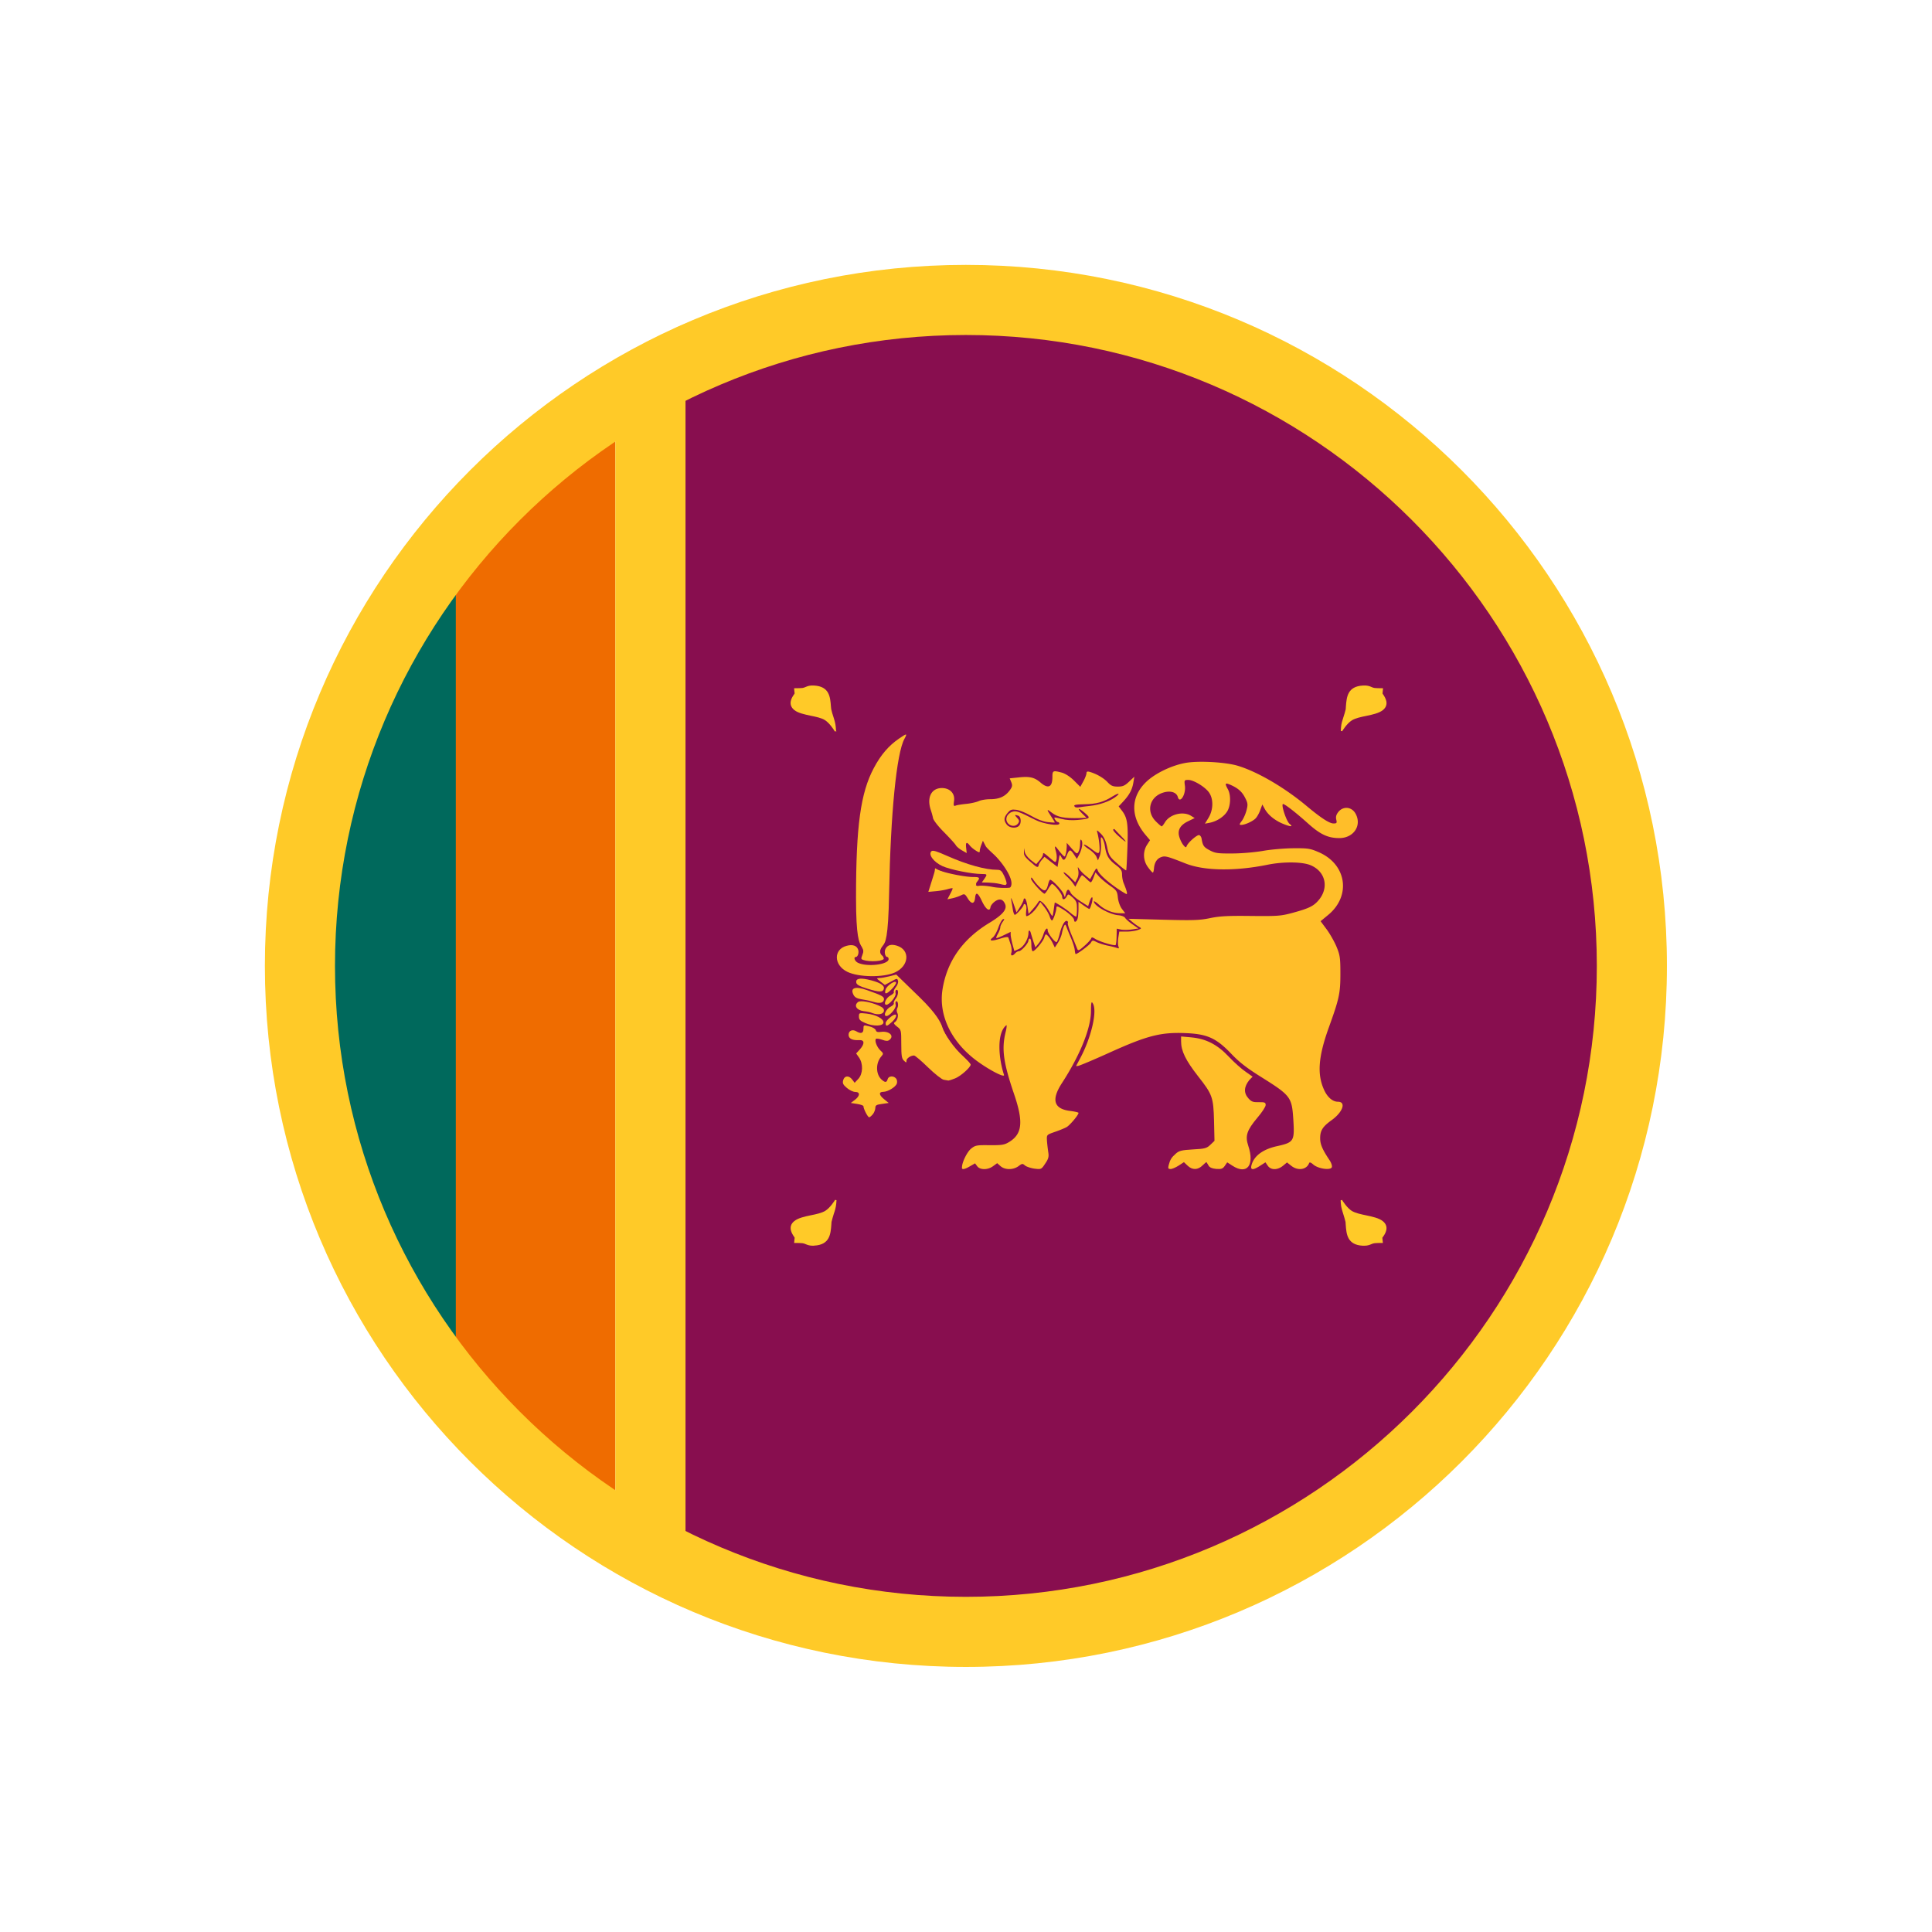<svg xmlns="http://www.w3.org/2000/svg" width="1152" viewBox="0 0 864 864" height="1152" version="1.0"><defs><clipPath id="a"><path d="M118.457 118.457h627v627h-627zm0 0"/></clipPath></defs><path fill="#ef6c00" d="M196.832 225.078v413.758c22.418 25.457 48.844 47.23 78.375 64.332V160.734a314.55 314.55 0 0 0-78.375 64.344zm0 0"/><path fill="#00695c" d="M125.465 431.957c0 79.379 29.734 151.656 78.375 206.879V225.078c-48.64 55.223-78.375 127.504-78.375 206.879zm0 0"/><path fill="#880e4f" d="M426.926 131.594c-44.61 0-86.98 9.469-125.399 26.254V706.44c38.418 16.805 80.79 26.258 125.399 26.258 173.148 0 313.5-140.355 313.5-313.5 0-173.144-140.352-287.605-313.5-287.605zm0 0"/><path fill="#ffca28" d="M275.207 160.734v542.434c10.129 5.879 20.535 11.3 31.352 16.02V144.715c-10.817 4.734-21.223 10.156-31.352 16.02zM618.414 546.121c-1.726-1.398-4.61-2.008-7.414-2.605-2.367-.485-4.797-1-6.414-1.957-2.113-1.286-4.09-4.407-4.356-4.844v-.047l-.125-.078-.207.125-.359.078c0 .125.078 2.445.52 3.918.156.676.437 1.441.671 2.242.36 1.207.77 2.477 1.004 3.527.047.407.078.797.078 1.207.313 4.247.676 9.043 7.649 9.407h.598c1.566 0 2.398-.364 3.164-.676.488-.203.879-.36 1.394-.438 1.004-.128 3.45-.128 3.45-.128h.363l-.239-2.317c.047-.078.16-.238.286-.41.859-1.191 3.101-4.434-.063-7.004zM374.086 536.715l-.64-.125c0 .047-2.118 3.527-4.407 4.922-1.598.957-4.043 1.488-6.41 1.957-2.809.597-5.692 1.207-7.414 2.605-3.168 2.555-.926 5.797-.078 7.051.078.156.203.316.234.363l-.234 2.364h.36c.046 0 2.476 0 3.48.128.484.079.921.235 1.363.438.797.312 1.644.676 3.195.676.16 0 .41 0 .598-.051 6.96-.36 7.32-5.156 7.648-9.402 0-.41.047-.801.078-1.207.235-1.082.645-2.32 1.004-3.559.282-.77.516-1.52.676-2.195.422-1.442.547-3.73.547-3.965h-.313zM618.508 310.508c-.078-.156-.207-.313-.238-.36l.238-2.367h-.363c-.047 0-2.477 0-3.477-.125-.52-.078-.926-.234-1.367-.441-.844-.36-1.832-.766-3.762-.64-6.957.359-7.32 5.155-7.648 9.405-.047.407-.078.797-.078 1.207-.235 1.079-.645 2.32-1.036 3.56-.234.765-.484 1.519-.672 2.19-.41 1.442-.488 3.684-.488 3.97h.313l.285.124c0-.047 2.113-3.527 4.402-4.922 1.602-.957 4.047-1.492 6.414-1.96 2.805-.594 5.688-1.208 7.414-2.602 3.133-2.555.89-5.8.063-7.04zM373.883 326.715c-.047-.406-.125-2.477-.52-3.887-.156-.672-.406-1.394-.64-2.195-.407-1.207-.801-2.477-1.004-3.524-.047-.41-.078-.8-.125-1.207-.313-4.203-.676-8.968-7.57-9.328-1.93-.125-2.887.281-3.731.64-.488.208-.879.364-1.363.442-1.004.125-3.403.125-3.45.125h-.359l.234 2.32c-.046.079-.156.235-.234.407-.848 1.207-3.09 4.406.078 7.008 1.676 1.363 4.559 1.957 7.32 2.554 2.368.485 4.766.957 6.333 1.93 2.117 1.316 4.09 4.402 4.324 4.84l.047.207h.847zm0 0"/><path fill="#ffbe29" d="m433.809 521.54 2.242-1.286.953 1.285c1.285 1.727 4.797 1.727 7.133-.047l1.804-1.316 1.489 1.316c1.96 1.758 5.644 1.758 8.007.047 1.649-1.238 1.852-1.285 2.965-.312.641.52 2.524 1.16 4.2 1.394 3.011.363 3.09.363 4.843-2.289 1.493-2.191 1.68-3.117 1.317-5.25-.203-1.441-.485-3.73-.563-5.125-.125-2.477-.125-2.477 3.528-3.762 2.003-.675 4.324-1.644 5.156-2.086 1.488-.765 5.437-5.484 5.437-6.41 0-.234-1.566-.594-3.445-.847-7.605-.844-8.89-4.922-3.969-12.493 8.043-12.367 12.934-24.421 12.98-32.101 0-3.403.204-4.563.645-3.809 1.801 3.04-1.445 15.817-6.336 24.985l-1.957 3.683 1.88-.437c1.034-.235 7.085-2.805 13.495-5.692 17.465-7.93 23.465-9.453 34.801-8.965 9.48.407 13.527 2.243 20.219 9.247 3.527 3.73 6.96 6.367 13.215 10.285 13.293 8.324 13.855 9.043 14.5 18.855.64 9.922.312 10.457-7.164 12.133-6.442 1.394-10.457 4.406-11.536 8.574-.566 2.196.641 2.29 3.887.203l2.367-1.52 1.035 1.52c1.395 2.008 4.325 2.008 6.77.047l1.836-1.52 1.926 1.52c2.918 2.32 6.804 1.758 7.933-1.16.203-.594.766-.406 1.926.598 2.164 1.879 7.649 2.648 8.246 1.207.235-.567-.203-1.93-.957-3.09-3.195-4.766-4.199-7.082-4.246-9.688-.047-3.605 1.035-5.359 5.156-8.32 5-3.605 6.567-8.215 2.758-8.215-2.367 0-4.765-2.086-6.238-5.488-3.086-6.879-2.477-14.656 2.117-27.508 4.719-13.058 5.25-15.457 5.25-24.219 0-7.054-.156-8.293-1.754-12.164-1.004-2.367-3.012-5.879-4.453-7.804l-2.648-3.559 3.402-2.805c10.375-8.574 8.242-22.668-4.25-28.058-3.809-1.649-4.766-1.805-11.441-1.758-4.047.047-10.125.566-13.606 1.207-3.527.598-9.531 1.129-13.605 1.129-6.524.047-7.653-.125-10.13-1.442-2.648-1.394-3.085-2.085-3.605-5.28-.125-.677-.562-1.317-1.031-1.49-.879-.284-5.004 3.274-5.613 4.892-.282.765-.516.718-1.395-.317-.644-.719-1.441-2.32-1.836-3.558-1.035-3.118.235-5.485 3.918-7.239l2.887-1.398-1.68-1.031c-3.523-2.164-9.449-.676-11.613 2.914-.594 1.004-1.238 1.8-1.441 1.832-.235 0-1.364-.953-2.555-2.16-4.531-4.407-2.965-10.926 3.039-12.887 3.246-1.082 6.082-.281 6.695 1.883.875 3.273 3.684-1.036 3.196-4.922-.36-2.555-.282-2.684 1.492-2.684 2.476 0 7.773 3.277 9.402 5.8 1.93 2.966 1.758 7.603-.312 11.083l-1.645 2.68 2.16-.407c3.121-.64 6.207-2.601 7.73-4.968 1.645-2.524 1.833-7.414.36-10.047-1.394-2.524-1.238-2.965.848-2.086 3.527 1.488 5.437 3.09 6.847 5.879 1.285 2.476 1.317 3.086.645 5.691-.41 1.598-1.363 3.73-2.086 4.684-1.16 1.523-1.207 1.804-.281 1.804 1.675 0 5.203-1.597 6.488-2.964.644-.672 1.566-2.317 2.039-3.684l.926-2.477 1.031 1.883c1.445 2.68 4.328 5.047 7.777 6.567 3.762 1.601 5.282 1.68 3.371.207-1.32-1.035-3.765-8.168-3.011-8.844.406-.406 5.488 3.48 11.285 8.684 5.488 4.921 8.937 6.523 13.969 6.523 6.41 0 10.172-5.613 7.289-10.895-1.68-3.09-5.442-3.527-7.653-.878-1 1.238-1.285 2.195-1 3.48.36 1.52.235 1.754-1.207 1.754-1.836 0-5.566-2.399-12.086-7.852-9.968-8.324-22.101-15.379-30.863-17.98-5.613-1.645-17.62-2.29-23.312-1.238-6.207 1.128-13.496 4.64-17.493 8.449-7.054 6.726-7.164 15.66-.28 23.781l1.96 2.316-1.32 2.04c-1.957 3.043-1.8 7.085.41 10.046.957 1.317 1.926 2.399 2.164 2.399.203 0 .438-.844.516-1.88.203-2.6 1.316-4.358 3.246-5.046 1.722-.644 2.836-.316 10.812 2.836 8.324 3.324 22.059 3.559 36.68.594 7.133-1.442 15.582-1.364 19.297.207 6.805 2.836 8.37 10.281 3.37 15.894-2.163 2.446-4.25 3.446-11.253 5.36-5.332 1.441-6.602 1.566-18.734 1.441-10.375-.125-14.059.078-18.29.957-4.609.957-7.449 1.082-20.898.723l-15.61-.41 1.723 1.441c.957.8 2.32 1.758 3.012 2.164 1.16.676 1.13.77-.598 1.395-1.035.41-3.324.722-5.078.722h-3.199l-.437 2.727c-.203 1.488-.203 3.2.047 3.887.406.925.234 1.035-.723.675-.672-.234-2.555-.722-4.168-1.035-1.645-.36-3.809-1.035-4.844-1.566-1.754-.88-1.96-.848-2.601.312-.567 1.004-5.973 5.047-6.774 5.047-.156 0-.312-.8-.406-1.723-.047-.957-.848-3.449-1.723-5.519-.879-2.086-1.804-4.324-2.039-5.047-.406-1.035-.562-1.082-1.004-.312-.281.562-.718 1.957-.957 3.164-.203 1.207-1.031 3.168-1.8 4.359l-1.395 2.164-.879-1.836c-.957-2.004-2.523-4.043-3.117-4.043-.207 0-.52.64-.723 1.395-.437 1.644-4.199 6.129-5.125 6.129-.363 0-.644-1.239-.644-2.805 0-1.57-.282-2.84-.641-2.84-.363 0-.676.41-.676.879 0 1.207-3.195 4.766-4.277 4.766-.488 0-1.238.437-1.68.957-1.207 1.363-2.16 1.16-1.676-.313.235-.723.125-2.32-.312-3.637-.41-1.285-.848-2.652-1.004-3.043-.156-.484-1.316-.359-3.762.438-3.918 1.238-5.25 1.004-3.199-.563.723-.593 1.836-2.601 2.477-4.484.644-1.832 1.601-3.527 2.086-3.683.718-.235.671.046-.157 1.207-.597.8-1.082 1.93-1.082 2.445 0 .52-.437 1.758-1.004 2.762-.562 1-.925 1.925-.77 2.035.13.125 1.602-.438 3.325-1.285l3.09-1.489v1.364c.047.722.406 2.648.844 4.28l.8 2.915 2.118-.957c2.164-1.004 4.199-4.531 4.199-7.242 0-1.364.77-1.16 1.082.28.125.442.598 2.009 1.082 3.528l.926 2.762 1.441-1.758c.8-.957 1.8-2.805 2.195-4.168.766-2.32 1.88-3.324 1.88-1.648 0 1.238 3.324 5.566 3.964 5.207.317-.156.926-1.805 1.367-3.606.922-3.808 2.399-6.363 3.368-5.8.363.203.488.593.285.878-.16.282.593 2.758 1.722 5.438a553.973 553.973 0 0 1 2.477 6.082c.406 1.004.77.879 3.168-1.238 1.52-1.317 2.836-2.805 3.039-3.278.234-.765.566-.718 1.96.16 1.958 1.208 8.481 3.165 9.013 2.68.203-.203.406-1.93.437-3.84l.078-3.48 1.883.406c1.035.203 3.246.203 4.844-.047l2.96-.437-2.6-1.805c-1.49-1.004-2.915-2.289-3.274-2.836-.364-.644-1.649-1.16-3.121-1.285-3.918-.313-10.926-4.25-10.926-6.129 0-.36.957.234 2.164 1.316 2.601 2.399 6.238 3.918 9.453 3.918h2.399l-1.493-1.957c-.843-1.128-1.597-3.277-1.8-5.05-.282-2.805-.567-3.243-3.48-5.282-1.802-1.238-3.966-3.086-4.892-4.09l-1.644-1.882-.848 2.242c-.437 1.207-1.004 2.195-1.238 2.195-.234 0-1.129-.722-1.961-1.597-.875-.848-1.754-1.57-1.957-1.57-.203 0-.957 1.16-1.68 2.6l-1.316 2.555-1-1.488c-.52-.797-1.836-2.242-2.887-3.195-1.035-.957-1.597-1.758-1.238-1.758.36 0 1.676 1.004 2.883 2.242l2.195 2.196.879-1.649c.516-.922.723-2.394.484-3.601-.312-1.727-.28-1.836.364-.77.437.672 1.722 2.04 2.836 2.961l2.085 1.68 1.442-2.649c1.441-2.605 1.441-2.605 2.086-1.035.875 2.082 7.16 7.242 12.523 10.25.844.484.485-1.129-1.035-4.797-.406-.957-.723-2.726-.723-3.887 0-1.722-.515-2.523-2.726-4.199-3.246-2.445-4.246-4.172-4.89-8.12-.235-1.598-.802-3.372-1.239-3.919-.64-.847-.766-.41-.563 2.555.125 2.004-.156 4.48-.597 5.516l-.766 1.882-.644-1.566c-.313-.879-1.801-2.367-3.278-3.371-1.52-.957-2.523-1.93-2.32-2.117.207-.203 1.727.675 3.371 1.96 2.524 1.958 3.09 2.16 3.45 1.317.406-1.004 0-5.41-.801-8.48-.407-1.52-.36-1.52 1.57.359 1.363 1.394 2.16 3.09 2.758 5.973.77 3.683 1.129 4.328 4.562 7.32 2.035 1.8 3.809 3.168 3.965 3.039.125-.125.36-4.793.563-10.375.363-10.645-.047-13.215-2.602-16.488l-1.316-1.727 2.085-2.242c2.68-2.914 3.965-5.25 4.48-8.45l.442-2.6-2.32 2.194c-1.93 1.836-2.836 2.243-5.078 2.243-2.195 0-3.043-.36-4.563-1.961-1.753-1.88-4.921-3.73-7.96-4.606-1.083-.316-1.493-.16-1.493.594 0 .516-.593 2.164-1.363 3.559l-1.395 2.523-2.835-2.836c-1.758-1.726-3.887-3.09-5.442-3.527-3.965-1.035-4.2-.926-4.2 2.035 0 4.531-1.929 5.363-5.358 2.367-2.684-2.289-4.844-2.805-9.844-2.238l-3.89.406.722 1.754c.562 1.441.437 2.086-.801 3.73-2.035 2.684-4.64 3.84-8.684 3.84-1.878 0-4.199.41-5.156.88-1.004.44-3.449 1.003-5.437 1.206-2.04.203-4.172.52-4.766.77-.957.36-1.082.047-.77-2.117.485-3.278-1.835-5.723-5.437-5.723-4.687 0-6.805 4.172-5.004 9.687.363 1.036.848 2.73 1.035 3.73.203 1.005 2.32 3.731 4.89 6.286 2.477 2.527 4.845 5.082 5.255 5.77.36.675 1.644 1.757 2.805 2.398l2.117 1.207-.239-2.29c-.312-2.522.207-2.913 1.57-1.16.485.645 1.676 1.68 2.68 2.29 1.567 1.004 1.832 1.004 1.832.156 0-.516.317-1.754.723-2.758l.676-1.754 1.238 2.399c.719 1.316 2.914 4.324 4.969 6.691 3.918 4.563 6.332 9.688 5.078 10.848-.488.484-1.836.437-4.687-.125-2.165-.442-4.891-.676-6.004-.52-2.29.317-2.446 0-1.036-1.722 1.489-1.883 1.239-2.164-1.675-2.164-3.371 0-11.727-1.645-14.938-2.883-3.12-1.238-3.844-.957-4.765 2.008-.41 1.316-1.16 3.761-1.68 5.359l-.922 2.96 3.367-.312c1.852-.203 4.25-.593 5.332-.925 1.035-.313 2.004-.485 2.113-.36.13.078-.359 1.239-1.03 2.524l-1.286 2.367 2.113-.438c1.16-.207 2.887-.8 3.887-1.285 1.68-.8 1.805-.722 3.121 1.395 1.645 2.648 2.961 2.523 3.246-.285.313-2.883 1.285-2.446 3.04 1.367 1.726 3.683 3.527 5 3.84 2.805.124-.723 1.034-1.883 2.085-2.602 2.04-1.441 3.606-1.035 4.485 1.238.921 2.367-1.13 4.797-7.086 8.403-11.977 7.242-18.907 17.18-20.895 29.78-1.805 11.411 3.809 23.184 15.016 31.634 5.359 4.043 13.886 8.324 13.34 6.691-2.29-6.926-2.243-20.14.125-22.336.359-.36.234 1.035-.235 3.04-1.883 7.526-1.082 13.53 3.73 27.542 4.325 12.727 3.731 18.137-2.398 21.742-1.96 1.16-3.246 1.317-8.527 1.285-5.723-.078-6.363.047-8.215 1.52-1.8 1.395-4.121 6.082-4.121 8.293-.235 1.3 1.082 1.144 3.637-.379zm0 0"/><path fill="#ffbe29" d="m527.059 521.29 2.398-1.567 1.645 1.566c2.117 2.04 4.64 1.961 6.695-.125.922-.926 1.723-1.566 1.8-1.394.079.125.489.8.88 1.488.515.879 1.566 1.316 3.449 1.488 2.289.16 2.914-.078 3.808-1.363l1.082-1.567 2.368 1.52c6.488 4.172 9.968-.203 7.05-8.934-1.488-4.453-.64-6.93 4.094-12.57 2.035-2.367 3.684-4.922 3.684-5.644 0-1.16-.41-1.317-3.043-1.286-2.555.078-3.32-.203-4.64-1.675-2.192-2.399-2.083-5.16.362-8.215l1.957-2.446-3.445-2.367c-1.93-1.285-5.363-4.355-7.652-6.8-5.156-5.489-10.203-8.09-16.895-8.688l-4.484-.406v3.402c0 4.356 2.086 8.574 7.648 15.66 6.364 8.086 6.805 9.371 7.086 19.938l.203 8.933-1.832 1.727c-1.648 1.598-2.398 1.8-7.777 2.082-5.125.316-6.207.566-7.68 1.93-2.008 1.753-2.554 2.726-3.199 5.125-.36 1.441-.203 1.757.8 1.757.63 0 2.321-.722 3.638-1.57zm0 0"/><path fill="#880e4f" d="M555.555 524.332c-1.317 0-3.04-.441-5.157-1.836l-1.207-.766-.312.438c-1.317 1.93-2.555 2.117-5.047 1.96-1.602-.128-3.605-.44-4.562-2.163-.047-.047-.079-.078-.125-.156-.079.125-.204.234-.313.359-2.605 2.648-6.004 2.727-8.734.156l-.797-.8-1.489.956c-.957.598-3.12 1.758-4.453 1.758-.359 0-1.363 0-1.96-.8-.641-.77-.438-1.754-.204-2.68.676-2.727 1.442-3.918 3.637-5.88 1.883-1.675 3.402-1.929 8.527-2.241 5.41-.313 5.645-.516 6.883-1.676l1.363-1.316-.203-8.293c-.238-10.329-.566-11.207-6.726-19.094-5.801-7.32-7.961-11.848-7.961-16.535v-4.97l6.004.563c7.05.598 12.367 3.325 17.82 9.125 2.195 2.32 5.566 5.36 7.414 6.567l4.719 3.246-2.914 3.637c-2.555 3.242-1.602 5.078-.442 6.363.957 1.035 1.239 1.285 3.559 1.238 1.836-.047 3.043 0 3.809.77.675.672.675 1.566.675 1.925 0 1.758-3.324 5.77-3.964 6.57-4.72 5.563-5.082 7.493-3.84 11.208 1.754 5.36 1.394 9.527-1.035 11.41-.598.438-1.555.957-2.965.957zm-7.164-6.477 3.527 2.29c2.164 1.363 3.918 1.726 4.844.957 1.035-.801 1.68-3.45.125-8.247-1.645-4.921-.719-7.93 4.328-13.933 1.722-2.04 2.836-3.809 3.195-4.563-.484-.046-1.207 0-1.488 0-2.758.047-3.965-.234-5.719-2.195-1.523-1.676-3.527-5.203.313-10.047l1.004-1.238-2.196-1.488c-1.96-1.364-5.488-4.485-7.855-7.008-4.922-5.203-9.684-7.68-16.02-8.242l-2.883-.239v1.836c0 3.965 1.961 7.961 7.32 14.766 6.52 8.324 7.087 9.89 7.368 20.785l.234 9.563-2.32 2.164c-2.035 1.957-3.195 2.16-8.652 2.476-5 .281-5.688.563-6.848 1.52-1.727 1.52-2.164 2.242-2.684 4.246.567-.235 1.399-.594 2.243-1.16l.77 1.207-.77-1.207 3.37-2.16 2.446 2.316c1.566 1.492 3.2 1.445 4.719-.078 1.926-1.957 2.476-1.926 2.914-1.832l.676.078.406.594c.078.129.52.847.926 1.523.234.406 1.004.672 2.32.766 1.879.125 1.957 0 2.523-.766zm0 0"/><path fill="#ffbe29" d="M390.418 498.2c.566-.766 1.035-2.005 1.035-2.759 0-1.128.488-1.441 2.965-1.753l3.008-.442-1.957-1.598c-2.399-1.878-2.606-3.37-.52-3.37s5.613-2.16 6.13-3.731c.233-.766.077-1.754-.36-2.242-1.16-1.364-3.371-1.16-3.762.316-.441 1.598-1.16 1.598-2.84.047-2.476-2.367-2.523-7.242-.078-10.129 1.129-1.316 1.129-1.441-.36-2.805-1.566-1.52-2.679-4.449-1.929-5.156.207-.203 1.445-.047 2.762.406 1.8.645 2.523.645 3.273.047 2.29-1.8-.203-4.09-3.84-3.558-1.472.207-2.082 0-2.289-.766-.156-.598-1.441-1.363-2.914-1.727-2.555-.64-2.601-.64-2.601 1.16 0 1.962-1.13 2.32-3.246 1.036-1.723-1.004-3.403-.203-3.403 1.597 0 1.727 1.727 2.559 4.797 2.368 2.399-.125 2.477 1.648.238 4.171l-1.648 1.801 1.285 1.836c1.93 2.758 1.758 7.29-.312 9.531l-1.645 1.754-1.082-1.441c-1.473-1.961-3.48-1.805-4.047.281-.36 1.363-.078 2.008 1.649 3.45 1.16 1.003 2.836 1.8 3.761 1.8 2.242 0 2.164 1.758-.156 3.528l-1.836 1.394 2.809.442c1.566.234 2.836.718 2.836 1.003 0 1.207 1.957 4.97 2.554 4.97.39-.063 1.114-.708 1.723-1.462zm0 0"/><path fill="#880e4f" d="M388.727 500.992c-1.754 0-3.403-3.683-3.887-5.52-.36-.124-.926-.28-1.758-.406l-6.129-.957 4.485-3.449c.515-.406.847-.719 1.035-1.004-1.442 0-3.403-1.031-4.641-2.082-1.879-1.601-2.68-2.762-2.117-4.922.363-1.441 1.316-2.398 2.555-2.648 1.398-.285 2.918.437 4 1.879l.046.047.485-.485c1.597-1.757 1.726-5.613.203-7.73l-1.926-2.758 2.367-2.68c.797-.879 1.082-1.441 1.207-1.754h-.234c-2.445.157-4.203-.285-5.285-1.285-.672-.644-1.035-1.492-1.035-2.48 0-1.363.597-2.445 1.648-3.086 1.129-.645 2.602-.563 3.887.234.515.281.879.442 1.082.489v-.317c0-1.035 0-1.957.797-2.555.847-.671 1.758-.437 3.605.047.52.125 3.2.88 3.84 2.477.16 0 .41 0 .8-.047 2.805-.406 5.329.598 6.13 2.398.52 1.286.078 2.68-1.207 3.684-1.489 1.16-2.961.77-4.64.203-.36-.125-.673-.203-.954-.281.234.8.797 1.93 1.598 2.648 1.832 1.758 2.164 2.73.406 4.766-1.926 2.289-1.926 6.332.047 8.168.203.203.363.36.52.484.359-1.035 1.206-1.754 2.288-2.035 1.395-.316 2.914.203 3.887 1.285.766.875 1.035 2.446.64 3.637-.765 2.191-4.558 4.45-7.054 4.715.207.238.52.52.926.848l4.61 3.636-6.286.88c-1.035.155-1.52.28-1.758.359v.046c0 1.207-.64 2.727-1.316 3.606-.375.469-1.614 1.945-2.867 1.945zm-4.797-8.683c3.199.562 3.636 1.566 3.636 2.367 0 .515.77 2.113 1.364 3.086.125-.125.203-.235.312-.407.442-.597.77-1.57.77-1.93 0-2.476 2.039-2.882 3.965-3.163-1.598-1.399-2.192-2.684-1.801-3.844.203-.594.847-1.566 2.758-1.566 1.644 0 4.484-1.926 4.765-2.805.125-.281.047-.723-.078-.848-.281-.36-.77-.437-1.035-.36-.234.048-.234.126-.281.157-.125.438-.489 1.8-1.758 2.164-1.238.36-2.367-.52-3.399-1.488-3.043-2.887-3.168-8.656-.207-12.086.051-.078.16-.203.286-.363-.157-.157-.41-.36-.52-.485-1.441-1.394-2.648-3.84-2.648-5.484 0-.926.359-1.445.675-1.758.282-.234 1.036-.957 4.2.078 1.597.567 1.804.438 1.96.281.313-.234.36-.359.36-.359-.078-.234-1.207-.957-3.121-.723-.766.13-3.117.442-3.809-1.597-.234-.203-.953-.64-1.926-.88-.28-.077-.597-.124-.847-.202-.047 1.726-.77 2.523-1.363 2.886-1.567.844-3.45-.238-4.043-.644-.52-.281-.88-.281-1.036-.156-.156.078-.203.406-.203.562 0 .238.047.317.156.442.157.156.875.64 3.118.515 2.039-.156 2.84.801 3.12 1.395.438.926.516 2.554-1.757 5.082l-.875 1 .672.926c2.242 3.277 2.039 8.527-.485 11.285l-2.804 3.011-2.086-2.757c-.488-.676-1.004-.88-1.16-.848-.157.047-.282.281-.36.594-.207.675-.238.847 1.207 2.008 1.032.925 2.399 1.488 2.805 1.488 2.117 0 2.758 1.207 2.914 1.68.442 1.14-.078 2.507-1.441 3.746zm.754 2.367c0 .047 0 .125.046.156-.046-.078-.046-.125-.046-.156zm0 0"/><path fill="#ffbe29" d="M427.129 482.258c2.555-1 8.121-5.688 8.121-6.848 0-.36-1.566-2.039-3.402-3.762-3.965-3.558-8.243-9.53-9.325-13.058-.597-1.832-3.402-4.969-11.257-12.617l-10.485-10.176-3.043.8c-1.644.407-3.683.77-4.48.77-1.395.047-1.395.125.484 1.567l1.961 1.52 2.805-1.52c2.68-1.489 2.758-1.52 3.09-.313.203.719-.239 1.926-.957 2.805-.723.879-1.13 1.883-.926 2.195.234.313-.485 1.035-1.52 1.567-1.96.957-3.324 4.12-1.804 4.12 1.394 0 4.484-3.808 4.125-5.078-.157-.64-.079-1.316.203-1.488 1.207-.719 1.129 2.29-.078 3.73-.723.88-1.13 1.883-.926 2.196.203.312-.485 1.035-1.52 1.566-1.96.957-3.37 4.125-1.804 4.125 1.492 0 4.53-3.605 4.171-4.968-.203-.723-.125-1.446.157-1.602.797-.484 1.238 1.883.562 3.012-.36.64-.36 1.488 0 2.16.676 1.207 0 3.527-1.238 4.25-.516.312-.156.926 1.129 1.879 1.836 1.398 1.883 1.57 1.883 7.777 0 5.203.203 6.52 1.16 7.414 1.082 1.035 1.16 1.035 1.16.047 0-1.035 1.879-2.32 3.398-2.32.442 0 3.247 2.367 6.207 5.281 3.012 2.918 6.16 5.41 7.055 5.566.88.157 1.805.313 2.117.36.25 0 1.614-.39 2.977-.957zm0 0"/><path fill="#880e4f" d="M424.168 484.578c-.125 0-.203 0-.234-.047-.282-.047-1.286-.203-2.164-.36-1.961-.358-7.165-5.358-7.774-5.972-2.652-2.601-4.766-4.355-5.488-4.844-.766.125-1.567.676-1.723 1.004 0 .563-.047 1.52-.957 1.93-1.035.438-1.8-.285-2.601-1.035-1.364-1.317-1.598-3.09-1.598-8.45 0-5.613 0-5.613-1.32-6.6-1.032-.798-2.004-1.677-1.926-2.806.047-.593.36-1.128.957-1.488.594-.36.953-1.836.672-2.32v-.047c-.844.879-2.242 2.195-3.637 2.195-1.004 0-1.8-.644-2.004-1.601-.285-1.032.281-2.446 1.207-3.606-.598-.234-1.082-.719-1.207-1.394-.41-1.676 1.16-4.278 3.164-5.282.313-.125.52-.28.676-.406-.047-1.207.926-2.523 1.285-2.965.234-.234.406-.562.516-.796-.282.156-.594.312-.844.484l-3.606 1.96-2.73-2.085c-1.488-1.16-2.32-1.805-1.957-2.961.406-1.129 1.52-1.129 2.32-1.129.64-.047 2.477-.316 4.168-.77l3.809-.957 11.05 10.739c8.247 7.96 10.926 11.05 11.618 13.168 1.035 3.242 5.203 9.09 8.933 12.445 3.887 3.48 3.887 4.356 3.887 4.797 0 2.289-6.691 7.242-9.012 8.164-1.648.723-2.84 1.035-3.48 1.035zm-1.852-3.195c.723.156 1.524.281 1.883.36a16.342 16.342 0 0 0 2.399-.802c1.96-.765 5.925-4.09 7.007-5.437-.44-.567-1.363-1.567-2.73-2.758-4.168-3.762-8.527-9.922-9.734-13.703-.563-1.754-4.559-5.875-10.891-12.004l-7.32-7.086a5.048 5.048 0 0 1-.723 1.676l.203.203c.957 1.129.645 3.402-.281 4.922l.078.078c.957.957 1.129 3.277.281 4.688-.078.156-.078.44.047.722.88 1.567.41 3.996-.875 5.406.125.125.235.204.36.286 2.476 1.878 2.476 2.68 2.476 8.886 0 3.008.047 4.64.281 5.516.957-1.082 2.555-1.832 3.996-1.832.41 0 1.368 0 7.211 5.687 3.059 2.98 5.66 4.938 6.332 5.192zm-26.77-42.84.282.234.797-.488c-.36.098-.719.176-1.078.254zm0 0"/><path fill="#ffbe29" d="M395.09 457.195c0-1.675-3.45-3.449-7.57-3.918-3.325-.363-3.403-.316-3.403 1.317 0 1.363.52 1.926 2.84 2.914 3.7 1.617 8.133 1.441 8.133-.313zm0 0"/><path fill="#880e4f" d="M392.02 460.031c-1.727 0-3.762-.406-5.645-1.207-2.117-.957-3.637-1.8-3.637-4.246 0-.8 0-1.726.723-2.367.797-.723 1.879-.645 4.246-.36 4.36.485 8.809 2.477 8.809 5.329 0 .847-.407 1.597-1.16 2.086-.813.53-1.973.765-3.336.765zm-6.446-5.515v.078c0 .562 0 .765 1.961 1.597 2.602 1.16 5.156 1.13 6.004.848-.516-.676-2.601-1.93-6.16-2.32a92.452 92.452 0 0 0-1.805-.203zm0 0"/><path fill="#ffbe29" d="M398.867 457.04c1.68-1.52 2.477-3.325 1.477-3.325-1.16 0-4.281 2.758-4.281 3.808.03 1.633.593 1.551 2.804-.484zm0 0"/><path fill="#880e4f" d="M396.531 460.078c-.234 0-.484-.047-.719-.156-1.16-.516-1.16-1.879-1.16-2.399 0-1.957 3.84-5.25 5.692-5.25.797 0 1.441.438 1.722 1.16.723 1.833-1.757 4.2-2.242 4.688-1.238 1.113-2.289 1.957-3.293 1.957zm0 0"/><path fill="#ffbe29" d="M395.293 452.117c.125-.957-.438-1.57-2.191-2.367-3.762-1.68-8.293-2.477-9.375-1.645-2.008 1.567-.645 3.684 2.554 4.09 1.317.125 3.09.516 3.918.88 2.492.952 4.86.515 5.094-.958zm0 0"/><path fill="#880e4f" d="M392.738 455c-.953 0-2.004-.203-3.039-.594-.722-.285-2.398-.676-3.558-.8-2.399-.282-4.204-1.489-4.641-3.09-.36-1.239.125-2.555 1.363-3.524 2.04-1.57 7.73.078 10.848 1.488 1.082.485 3.371 1.489 3.012 3.84a2.77 2.77 0 0 1-1.493 2.086c-.687.39-1.535.594-2.492.594zm-8.164-5.738c-.285.207-.363.41-.363.488.078.234.77.848 2.289 1.004 1.395.156 3.277.594 4.25.953 1.723.676 2.96.41 3.164.16v-.047c0 .047-.156-.238-1.363-.8-3.7-1.63-7.227-2.07-7.977-1.758zm0 0"/><path fill="#ffbe29" d="M395.293 447.07c.207-1.363-.672-1.836-7.68-4.328-5.25-1.832-7.57-.957-5.879 2.242.598 1.082 1.57 1.598 3.762 1.93 1.649.234 3.844.719 4.969 1.078 2.918.91 4.594.551 4.828-.922zm0 0"/><path fill="#880e4f" d="M393.18 449.906c-.88 0-1.93-.203-3.168-.562-1.035-.317-3.2-.801-4.719-1.035-2.242-.317-3.887-.926-4.844-2.684-1.129-2.191-.64-3.477-.047-4.2 1.207-1.394 3.73-1.394 7.68 0 6.93 2.446 9.016 3.169 8.61 5.848-.13.926-.598 1.645-1.32 2.086-.595.344-1.317.547-2.192.547zm-10.567-6.597c.047.156.125.484.36 1 .285.488.644.878 2.73 1.207 1.723.285 3.996.77 5.156 1.129 2.399.722 3.008.316 3.008.316s0-.047.047-.078c-.672-.598-4.324-1.883-6.77-2.762-3.058-1.098-4.218-.89-4.53-.812zm0 0"/><path fill="#ffbe29" d="M398.773 442.352c1.082-1.082 1.961-2.368 1.961-2.84 0-1.52-4.203 1.207-4.718 3.09-.645 2.257.406 2.148 2.757-.25zm0 0"/><path fill="#880e4f" d="M396.219 445.676c-.313 0-.594-.082-.926-.238-1.363-.797-.844-2.602-.672-3.243.594-2.117 4.09-4.797 5.926-4.53.953.124 1.598.878 1.598 1.831 0 1.367-1.801 3.277-2.32 3.844-1.364 1.363-2.571 2.336-3.606 2.336zm0 0"/><path fill="#ffbe29" d="M395.293 442.023c.238-1.523-2.32-2.918-7.32-4-3.684-.765-5.328-.312-5.047 1.395.156.926 1.363 1.602 4.844 2.684 5.566 1.722 7.242 1.722 7.523-.079zm0 0"/><path fill="#880e4f" d="M393.492 444.828c-1.316 0-3.199-.441-6.129-1.363-3.73-1.16-5.566-2.04-5.847-3.84-.204-1.285.28-2.086.77-2.523 1.003-.957 2.835-1.13 5.972-.489 3.84.848 8.933 2.29 8.398 5.614-.125.953-.562 1.644-1.285 2.082-.469.363-1.078.52-1.879.52zm-9.125-5.691c.207.234 1.035.722 3.844 1.597 4.043 1.29 5.25 1.32 5.64 1.207v-.078c-.078-.156-.956-1.316-6.206-2.445-2.118-.438-2.993-.36-3.278-.281zm0 0"/><path fill="#ffbe29" d="M400.184 434.89c6.414-2.886 6.96-10.097.925-11.976-2.523-.77-4.12-.36-5.078 1.363-.722 1.286-.234 3.684.77 3.684.312 0 .594.437.594.957 0 2.477-9.766 3.637-13.81 1.598-1.394-.72-2.007-2.555-.847-2.555.88 0 1.489-1.93 1.035-3.246-.597-1.832-2.445-2.477-5.125-1.754-6.003 1.566-5.847 8.652.282 11.644 5.03 2.446 16.05 2.622 21.254.286zm0 0"/><path fill="#880e4f" d="M390.059 437.945c-4.454 0-8.934-.672-11.723-2.082-3.637-1.758-5.8-5.082-5.488-8.402.28-2.887 2.32-5.047 5.437-5.879 3.402-.879 5.973.125 6.852 2.68.437 1.316.203 3.043-.563 4.09-.207.285-.441.52-.676.675.125.078.204.157.36.235 3.12 1.597 9.656.8 11.414-.235a2.776 2.776 0 0 1-.848-.879c-.644-1.128-.847-3.117-.047-4.562 1.317-2.316 3.606-3.008 6.77-2.004 3.09.957 5.05 3.277 5.207 6.16.203 3.45-2.164 6.723-5.973 8.45-2.68 1.19-6.68 1.753-10.722 1.753zm-9.454-13.855c-.515 0-1.082.125-1.597.234-1.961.52-3.168 1.758-3.324 3.403-.204 2.117 1.316 4.324 3.89 5.562 4.684 2.32 15.172 2.445 20.016.285 2.758-1.207 4.453-3.449 4.324-5.691-.125-1.676-1.285-3.008-3.242-3.606-2.555-.8-3.09.125-3.402.676-.235.438-.204 1.238-.047 1.598.925.203 1.597 1.16 1.597 2.32 0 .672-.28 1.676-1.597 2.477-2.914 1.8-10.489 2.32-14.297.406-1.488-.766-2.477-2.445-2.16-3.762.156-.8.765-1.316 1.566-1.488.156-.281.234-.926.078-1.363-.25-.77-1.004-1.051-1.805-1.051zm0 0"/><path fill="#ffbe29" d="M396.172 429.324c.36-.312.234-.879-.406-1.363-1.364-1.082-1.286-2.68.203-4.484 1.129-1.395 1.285-3.446 1.644-24.137.676-35.676 3.325-62.496 6.852-68.942 1.363-2.554 1.16-2.554-2.399-.125-4.64 3.168-8.168 7.243-11.285 13.137-5.926 11.13-7.965 26.02-7.965 57.887 0 18.09.125 20.457 1.16 22.18 1.004 1.601 1.036 2.195.313 3.921-.437 1.13-.64 2.192-.437 2.368 1.316 1.254 10.925.921 12.32-.442zm0 0"/><path fill="#880e4f" d="M389.055 431.973c-2.758 0-5.328-.36-6.16-1.16-.313-.282-1.082-1 .078-3.918.52-1.317.52-1.442-.235-2.68-1.207-2.04-1.363-4.168-1.363-22.902 0-31.946 2.117-47.274 8.121-58.579 3.195-6.046 6.957-10.375 11.723-13.605 2.84-1.926 3.886-2.649 4.922-1.676 1.035.926.363 2.117-.438 3.637-3.371 6.238-6.004 33.027-6.648 68.297-.407 21.613-.516 23.261-2.004 24.984-.567.723-.88 1.395-.848 1.836.047.156.078.406.438.64.879.723 1.129 1.489 1.129 2.008.046.313-.047.641-.157.957v.157l-.437.437c-1.113 1.004-4.766 1.567-8.121 1.567zm-3.73-3.086c1.882.437 6.882.281 9.046-.282a3.503 3.503 0 0 1-.957-2.117c-.156-1.238.36-2.554 1.441-3.918.848-1.035 1.004-5.047 1.364-23.261.597-33.153 2.918-58.329 6.082-67.465-4.2 2.96-7.414 6.77-10.281 12.21-5.77 10.813-7.81 25.786-7.81 57.243 0 17.258.157 20.066.958 21.414 1.207 2.004 1.316 3.039.437 5.203-.125.375-.234.691-.28.973zm0 0"/><path fill="#ffbe29" d="M450.11 395.34c.202-.313-.235-1.88-.958-3.477-1.16-2.445-1.644-2.886-3.273-2.886-5.207 0-13.496-2.32-22.102-6.13-4.922-2.195-6.648-2.726-7.242-2.163-1.523 1.445 1.004 4.843 4.922 6.648 3.45 1.566 13.133 3.527 17.54 3.527 2.554 0 2.648.125 1.16 2.243l-1.083 1.52 2.918.077c1.567.047 3.762.281 4.89.563 2.821.675 2.821.675 3.227.078zm0 0"/><path fill="#880e4f" d="M449.516 397.176c-.723 0-1.649-.203-3.012-.567-1.004-.234-3.086-.484-4.61-.484l-5.515-.156 2.555-3.684c-4.641 0-14.454-2.008-18.137-3.683-3.242-1.489-5.766-4.09-6.129-6.286-.156-1.035.125-2.007.848-2.68 1.285-1.206 3.117-.644 8.808 1.88 8.324 3.73 16.57 6.05 21.54 6.05 2.523 0 3.366 1.16 4.558 3.73 1.68 3.606 1.082 4.485.879 4.798-.516.816-.988 1.082-1.785 1.082zm-7.778-3.871h.235c1.726.047 4 .28 5.207.593.484.125.957.235 1.316.317-.125-.488-.36-1.082-.676-1.727-.957-2.086-1.035-2.086-1.957-2.086-1.16 0-2.445-.125-3.84-.312.125.125.204.281.282.437.468.895.078 1.727-.567 2.778zm-24.265-11.383c.16.77 1.57 2.73 4.53 4.094 3.169 1.441 12.165 3.273 16.54 3.402-4.563-1.035-9.89-2.84-15.332-5.285-1.176-.516-4.45-1.957-5.738-2.211zm0 0"/><path d="M480.332 411.395c0-.926-2.68-3.403-5.441-5.004-2.114-1.286-2.477-1.317-2.477-.282-.047 1.567-1.441 5.52-1.957 5.52-.316 0-.77-.8-1.004-1.727-.281-.953-1.316-2.804-2.32-4.12l-1.88-2.4-1.444 2.243c-1.364 2.086-3.73 4.09-4.766 4.09-.234 0-.281-1.082-.125-2.399.238-1.488.078-2.601-.406-2.882-.407-.235-.723-.157-.723.203 0 .77-3.242 4.484-3.965 4.484-.281 0-.672-1.082-.879-2.367-.203-1.285-.515-3.371-.765-4.563-.203-1.207.234-.406 1.035 1.836l1.394 3.996 1.598-2.445c.848-1.363 1.566-2.84 1.566-3.277 0-.438.286-.64.645-.438.36.203.848 1.832 1.082 3.606l.484 3.242 1.727-1.926c.922-1.004 2.035-2.398 2.445-3.09.719-1.16.766-1.16 2.239.047.8.723 2.085 2.367 2.761 3.684.719 1.363 1.395 2.32 1.52 2.195s.406-1.488.594-3.039c.207-1.57.41-2.887.41-2.918.078-.406 5.203 2.918 7.086 4.61 1.207 1.035 2.363 1.8 2.554 1.597.157-.203.313-1.754.313-3.527 0-2.727-.281-3.477-1.93-4.969-1.926-1.676-2.004-1.723-2.68-.438-.925 1.598-2.007 1.645-2.007.047 0-1.207-3.633-5.691-4.559-5.691-.234 0-1.004 1.004-1.68 2.195-.672 1.207-1.441 2.196-1.644 2.196-.957-.047-6.051-5.723-6.051-6.727 0-.844.36-.64 1.238.77.676 1.003 2.04 2.554 3.043 3.449 1.957 1.722 2.68 1.285 3.446-2.04.238-.956.597-1.722.847-1.722.88 0 5.328 4.688 5.926 6.285l.64 1.567.489-1.754c.562-2.086 1.207-2.164 2.117-.235.406.797 2.32 2.477 4.277 3.73l3.528 2.24.722-2.286c.407-1.238.922-1.961 1.16-1.602.36.567-.566 4.329-1.288 5.13-.079.124-1.239-.567-2.524-1.493l-2.398-1.723v3.086c0 1.68-.157 3.684-.407 4.485-.406 1.472-1.566 1.914-1.566.55zm0 0"/><path d="M480.816 413.633h-.234c-.723-.125-1.566-.719-1.644-2.082-.317-.645-2.29-2.477-4.766-3.969-.203-.125-.363-.203-.52-.312-.359 2.007-1.363 5.77-3.195 5.77-1.488 0-2.164-1.962-2.398-2.759-.157-.676-1.082-2.367-2.04-3.605l-.671-.848-.364.563c-1.082 1.68-3.367 4.093-5.203 4.64l-.77.848-.124-.77a1.62 1.62 0 0 1-1.004-.515c-.203-.203-.64-.77-.438-2.836-.078.125-.203.203-.28.312-.958 1.13-1.645 1.676-2.165 2.035l-.719 1.13-.238-.72h-.203c-.719 0-1.8-.359-2.29-3.558-.202-1.285-.562-3.324-.765-4.531-.285-1.52.406-2.004 1.004-2.164 1.488-.407 1.957.957 2.758 3.277l.437 1.285c.801-1.207 1.286-2.289 1.364-2.601.047-.723.363-1.317.925-1.645.563-.316 1.239-.316 1.883.047.797.484 1.395 2.035 1.754 4.64l.047.204c.848-.957 1.723-2.086 2.008-2.524.406-.675.844-1.398 1.754-1.523h.078l.312-.485.41.516c.563.16 1.083.598 1.754 1.207.77.645 1.836 1.961 2.602 3.2.316-2.4.363-2.524.41-2.602l.203-.801.766-.234c.644-.203 1.129-.203 4.203 1.836.156.078.281.156.438.28l-.313-.8c-.156 0-.312 0-.437-.047-.364-.125-1.524-.562-1.57-2.476-.204-.77-1.88-2.914-2.915-3.918-.203.28-.437.64-.676 1.082-1.644 2.914-2.367 2.914-2.882 2.914-.485 0-1.317-.047-4.407-3.48-3.039-3.368-3.039-4.278-3.039-4.688 0-1.317.723-1.723 1.16-1.832 1.239-.36 2.04.847 2.68 1.8.645.958 1.883 2.399 2.758 3.168.285.235.488.407.644.485.125-.281.313-.797.516-1.754.441-1.883 1.207-2.836 2.242-2.836 1.489 0 4.61 3.445 6.239 5.64.312-.593.847-1.081 1.597-1.16 1.492-.125 2.29 1.524 2.606 2.196.203.406 1.675 1.805 3.73 3.12l1.957 1.286.156-.52c.723-2.242 1.57-2.601 2.164-2.68.598-.077 1.207.204 1.567.77.926 1.364-.563 5.88-1.363 6.801-1 1.13-2.368.285-4.48-1.238l-.126-.078v.281c0 1.602-.16 3.813-.441 4.844-.407 1.492-1.364 2.414-2.446 2.414zm-1.878-2.238v.046-.046zm-2.211-6.524c1.082.77 2.242 1.602 3.007 2.29.157.155.364.312.52.437v-1.286c0-2.398-.156-2.726-1.442-3.886-.207-.156-.44-.406-.675-.563-.282.438-.563.797-.88 1.035zM462.68 387.02c-4.246-3.528-4.89-4.329-4.762-6.004l.078-1.758.281 1.726c.157 1.004 1.286 2.477 2.68 3.606l2.445 1.879 1.489-1.723c.847-.957 1.52-2.086 1.52-2.523.046-1.13.237-1.036 3.089 1.441 2.555 2.195 2.602 2.242 2.96.8.208-.8.126-2.288-.155-3.323-.844-2.836-.672-3.278.597-1.567.594.844 1.598 2.035 2.196 2.68 1.078 1.082 1.125 1.082 1.52-.317.234-.796.405-2.238.437-3.242v-1.757l2.289 2.605c2.117 2.394 2.32 2.477 2.96 1.363.41-.676.723-2.32.723-3.636 0-1.727.203-2.165.645-1.493.719 1.082.203 4-1.129 6.524l-.957 1.8-1.285-1.956c-1.602-2.477-2.117-2.446-3.168.234-.957 2.555-1.598 2.758-2.555.797-.64-1.285-.719-1.125-1.16 1.57l-.484 2.961-2.918-2.242-2.914-2.29-1.317 1.493c-.676.844-1.316 1.879-1.316 2.289-.031.938-.754.938-1.79.063zm0 0"/><path d="m473.938 390.293-6.649-5.156-.406.484c-.52.598-.926 1.238-1.004 1.492-.078 1.207-.848 1.676-1.16 1.801-.848.406-1.88.125-2.961-.797l.562-.676-.562.676c-4.047-3.37-5.41-4.64-5.285-7.164l.125-1.758 2.808-.156.281 1.727c.079.484.88 1.675 2.165 2.726l1.363 1.035.594-.675c.675-.77 1.082-1.489 1.16-1.754.047-.489.156-1.399 1.035-1.805 1.16-.484 1.93.156 4.453 2.367.234.203.484.406.719.598-.047-.567-.078-1.207-.235-1.68-.593-2.004-1.035-3.558.313-4.246 1.285-.644 2.195.672 2.808 1.441.36.516.922 1.207 1.395 1.801.125-.64.156-1.316.156-1.832l.047-5.52 4.766 5.41c.234.282.562.673.879 1.005a9.836 9.836 0 0 0 .312-2.32c0-1.286 0-2.762 1.285-3.122.36-.125 1.207-.234 1.961.848 1.157 1.754.36 5.36-1.082 8.008l-2.086 3.969-2.554-4a17.362 17.362 0 0 1-.407-.641c-.082.156-.16.36-.238.594-.594 1.523-1.285 2.964-2.68 3.043-.437 0-.796-.125-1.128-.313zM500.191 373.883c-1.566-1.363-2.601-2.68-2.367-2.914.235-.239.52-.285.598-.16.125.16 1.363 1.492 2.805 2.964 3.324 3.356 2.648 3.434-1.036.11zm0 0"/><path fill="#880e4f" d="m497.23 371.594.125.125c-.078-.078-.078-.125-.125-.125zm2.368-1.598.078.078c-.047-.031-.047-.031-.078-.078zm0 0"/><path d="M450.188 368.71c-1.395-1.882-1.286-3.12.41-5.16 1.238-1.488 1.8-1.675 3.964-1.394 1.364.156 4.325 1.395 6.567 2.684 2.601 1.52 5.281 2.555 7.367 2.805 1.758.203 3.246.28 3.246.156 0-.078-.77-1.317-1.648-2.68-2.16-3.246-2.114-3.605.316-1.648 2.524 1.96 5.516 2.554 12.258 2.367l3.242-.125-1.879-1.832c-2.648-2.649-1.836-2.887 1.13-.317 2.726 2.368 2.554 2.559-3.247 3.122-2.445.234-5.125.078-7.289-.485-3.324-.848-3.45-.848-2.805.281.36.594.926 1.16 1.285 1.16.36 0 .641.282.641.672 0 1.239-7.129.157-10.531-1.566-7.777-3.918-8.73-4.277-10.567-3.684-1.035.313-2.082 1.286-2.398 2.196-1.207 3.164 3.277 5.64 5.156 2.836.52-.801.41-1.364-.562-2.368-1.285-1.363-1.16-1.52.594-.925 1.242.488 1.398 3.449.238 4.53-1.317 1.302-4.328.942-5.488-.624zm0 0"/><path d="M453.434 371.563c-.157 0-.36 0-.567-.047-1.597-.125-3.008-.848-3.808-1.961-1.801-2.446-1.676-4.356.441-6.926 1.566-1.883 2.555-2.242 5.203-1.93 1.754.235 5 1.645 7.133 2.918 2.445 1.395 4.922 2.363 6.8 2.555.157.047.317.047.489.078-.078-.125-.156-.238-.238-.363-1.567-2.367-2.395-3.637-1.285-4.684 1.082-1.004 2.289 0 3.73 1.125 2.195 1.758 4.922 2.242 11.258 2.086-1.13-1.16-2.242-2.476-1.207-3.605 1.16-1.239 2.805 0 4.687 1.648 1.364 1.16 2.524 2.191 2.16 3.523l1.082 1.082-1.957.047c-.925.567-2.558.723-5.285 1.004-2.32.235-4.797.078-6.957-.36.047.204.078.407.078.595 0 .597-.316 1.16-.878 1.523-2.008 1.238-9.012-.441-11.696-1.805a191.095 191.095 0 0 0-4.922-2.445c.047.125.078.234.125.406.285 1.399.047 3.278-1.125 4.407-.816.722-1.976 1.128-3.261 1.128zm-.88-6.899c-.437.285-.847.723-1.003 1.129-.485 1.207.722 1.836.847 1.93.282.125 1.207.515 1.801-.407 0 0 .051-.046.051-.082a4.409 4.409 0 0 0-.41-.515c-.563-.516-1.254-1.285-1.285-2.055zm0 0"/><path d="M480.77 360.902c-.957-.922-.204-1.16 4.171-1.238 5.36-.078 8.653-1.004 12.493-3.45 3.117-1.925 3.918-1.566 1.003.49-2.683 1.831-6.851 3.245-10.894 3.683-1.93.203-4.172.515-4.922.64-.77.16-1.601.078-1.851-.125zm0 0"/><path d="M481.773 362.55c-.675 0-1.441-.124-1.96-.644-.954-.879-.922-1.676-.72-2.164.516-1.363 2.036-1.441 5.802-1.488 5.156-.125 8.132-.926 11.77-3.246 1.882-1.203 3.808-2.238 4.765-.797.957 1.488-.926 2.758-2.196 3.637-2.836 1.957-7.289 3.48-11.535 3.964-1.883.204-4.125.485-4.844.598a3.92 3.92 0 0 1-1.082.14zm0 0"/><path fill="#880e4f" d="M451.27 524.254c-1.801 0-3.528-.567-4.813-1.68l-.594-.562-.879.64c-1.644 1.239-3.918 1.805-5.879 1.524-1.394-.207-2.523-.848-3.242-1.758l-.207-.281-1.129.64c-2.476 1.446-3.918 1.758-5 1.16-.64-.359-1.035-1.078-1.035-1.925 0-2.602 2.528-7.68 4.64-9.407 2.243-1.753 3.247-1.878 9.126-1.8 5.281.047 6.207-.157 7.805-1.082 4.765-2.805 6.332-6.649 1.757-20.067-.879-2.523-1.601-4.844-2.242-6.926-.77.125-2.289-.234-5.848-2.085-2.882-1.52-6.003-3.48-8.37-5.25-11.614-8.762-17.415-21.051-15.536-32.997 2.008-12.98 9.297-23.34 21.54-30.785 6.597-4 6.882-5.722 6.488-6.648-.235-.672-.563-1.082-.844-1.16-.317-.125-.88.125-1.492.566-.844.563-1.395 1.395-1.489 1.676-.28 1.805-1.394 2.164-1.879 2.242-1.57.203-3.12-1.363-4.687-4.687-.156-.36-.313-.672-.441-.957-.313 1.445-.954 2.289-2.004 2.523-1.883.441-3.278-1.754-3.73-2.523-.204-.313-.52-.844-.77-1.13-.204.083-.438.208-.594.286-1.082.515-2.918 1.129-4.203 1.394l-5.078 1.004 2.726-5c-1.285.313-3.32.64-5 .797l-5.515.52 1.566-5c.516-1.602 1.285-4 1.676-5.364.441-1.363.957-2.804 2.242-3.402 1.316-.64 2.84-.125 4.406.488 3.04 1.207 11.254 2.805 14.406 2.805 1.598 0 3.196 0 3.809 1.238.484.926 0 1.836-.52 2.602 1.57-.047 3.965.234 5.723.597 2.04.407 2.914.438 3.324.407-.046-1.16-1.648-4.766-5.082-8.809-1.957-2.242-3.996-4.969-4.922-6.52-.125.485-.203.876-.203 1.032 0 .316 0 1.316-.875 1.805-1.004.562-1.96-.047-3.12-.77-.594-.36-1.317-.926-1.962-1.488l.489 3.996-4.563-2.524c-1.238-.671-2.805-1.925-3.402-2.96-.281-.442-2.32-2.758-5-5.442-.485-.484-4.797-4.89-5.281-7.004-.204-.957-.645-2.555-.958-3.558-1.16-3.48-.925-6.727.645-8.891 1.285-1.723 3.273-2.68 5.688-2.68 2.242 0 4.203.801 5.488 2.242 1.16 1.364 1.644 3.168 1.394 5.125-.047.079-.047.204-.047.286 1.207-.239 2.883-.489 3.997-.567 1.96-.203 4.203-.719 4.921-1.082 1.364-.64 3.997-1.004 5.801-1.004 3.606 0 5.801-.953 7.524-3.273 1.035-1.317 1.004-1.442.644-2.367l-1.398-3.48 5.722-.599c5.41-.593 7.965 0 10.926 2.56 1.836 1.565 2.477 1.394 2.477 1.394.047 0 .566-.41.566-2.68 0-1.445 0-2.762 1.031-3.559 1.082-.847 2.653-.441 4.97.157 1.804.484 4.124 1.957 6.05 3.886l1.57 1.52.438-.88c.77-1.394 1.207-2.648 1.207-2.913 0-.77.281-1.363.8-1.754.876-.645 2.004-.316 2.524-.16 3.273.957 6.644 2.918 8.605 5.004 1.207 1.285 1.723 1.488 3.528 1.488 1.722 0 2.32-.156 4.09-1.805l5.437-5.156-1.16 6.805c-.594 3.476-1.957 6.05-4.844 9.168l-1.285 1.363.598.77c2.96 3.808 3.246 6.93 2.914 17.414-.36 10.738-.516 10.894-1.035 11.363-.438.41-.922.488-1.395.316v.485c0 .957.317 2.523.645 3.324 1.754 4.277 2.004 5.61 1.004 6.488-.41.36-1.13.598-1.961.125a24.665 24.665 0 0 1-1.676-1.004c.078.363.125.77.156 1.207.156 1.492.797 3.403 1.52 4.328l2.914 3.918 14.609.36c13.371.316 16.102.238 20.582-.672 4.328-.926 8.121-1.13 18.621-1.035 11.977.156 13.168.047 18.34-1.364 7.133-1.96 8.734-2.836 10.566-4.921 2.118-2.399 2.961-5.25 2.399-7.887-.598-2.524-2.477-4.606-5.281-5.766-3.403-1.445-11.696-1.492-18.45-.125-14.863 3.008-28.875 2.758-37.48-.676-7.68-3.09-8.606-3.246-9.766-2.836-1.394.516-2.164 1.801-2.32 3.84-.047.797-.203 3.196-1.961 3.196-.516 0-1.125 0-3.273-2.961-2.555-3.48-2.727-8.168-.489-11.696l.77-1.156-1.285-1.57c-7.32-8.653-7.164-18.496.406-25.707 4.203-3.996 11.695-7.649 18.184-8.84 5.878-1.035 18.214-.406 24.015 1.316 8.934 2.602 21.223 9.766 31.348 18.215 5.722 4.797 9.453 7.32 11.004 7.524v-.047c-.407-1.723-.047-3.117 1.285-4.688 1.316-1.597 3.2-2.398 5.16-2.195 2.004.207 3.762 1.398 4.797 3.324 1.52 2.84 1.566 5.973.047 8.527-1.68 2.805-4.89 4.485-8.574 4.485-5.41 0-9.172-1.758-14.942-6.93-3.73-3.324-6.8-5.8-8.652-7.21.566 2.007 1.648 4.64 2.195 5.206.52.407 1.961 1.489 1.207 2.805-.722 1.207-2.117 1.082-5.972-.598-3.45-1.441-6.286-3.73-8.008-6.363-.52 1.316-1.395 2.918-2.196 3.762-1.52 1.648-5.441 3.402-7.523 3.402-.363 0-1.395 0-1.883-.957-.515-1.035.203-2.004 1.004-3.086.645-.848 1.52-2.808 1.883-4.203.594-2.29.562-2.523-.567-4.719-1.082-2.113-2.476-3.476-4.921-4.636 1.441 3.117 1.16 8.242-.641 11.05-1.758 2.68-5.16 4.844-8.688 5.563l-5.328 1.082 3.325-5.485c1.8-3.011 1.957-7.085.359-9.562-1.488-2.29-6.363-5.125-8.215-5.125h-.234c.047.312.078.719.125 1.031.41 3.09-.953 7.164-3.242 7.653-.317.078-2.04.28-2.731-2.164-.125-.407-.36-.723-.797-.926-.957-.516-2.476-.516-4.047 0-2.394.8-4.043 2.445-4.558 4.562-.489 2.04.28 4.246 2.035 5.973a48.39 48.39 0 0 1 1.367 1.285c.156-.203.313-.441.438-.676 1.238-2.082 3.527-3.636 6.238-4.277 2.68-.645 5.36-.313 7.32.926l3.887 2.394-5.203 2.48c-3.84 1.833-3.762 3.84-3.2 5.516.282.926.848 2.008 1.239 2.649 1.523-2.035 4.969-5.125 6.695-4.563 1.16.364 1.832 1.602 2.004 2.606.441 2.804.645 3.086 2.887 4.246 2.164 1.16 2.96 1.316 9.449 1.316 4.047-.047 9.926-.515 13.371-1.16 3.559-.594 9.766-1.16 13.86-1.207 6.878-.047 8.007.156 12.054 1.883 6.442 2.805 10.688 7.93 11.535 14.09.88 6.05-1.676 12.007-6.96 16.382l-2.321 1.958 1.805 2.445c1.52 2.039 3.605 5.691 4.64 8.168 1.676 4.043 1.88 5.484 1.848 12.695 0 8.938-.563 11.492-5.281 24.703-4.532 12.496-5.125 19.895-2.196 26.43 1.286 2.836 3.2 4.64 4.922 4.64 2.477 0 3.2 1.489 3.403 2.118.765 2.363-1.364 5.844-5.282 8.683-4 2.836-4.609 4.2-4.562 7.13.047 2.32.957 4.406 3.996 8.937.644 1.004 1.598 3.039 1.082 4.402-.203.52-.723 1.207-1.96 1.492-2.161.516-6.442-.316-8.528-2.117-.078-.078-.125-.125-.203-.156a5.445 5.445 0 0 1-3.118 2.242c-2.117.594-4.562.047-6.492-1.523l-1-.797-.957.797c-1.68 1.363-3.683 2.007-5.488 1.726a4.79 4.79 0 0 1-3.367-2.039l-.285-.406-1.207.765c-2.29 1.493-4.09 2.29-5.36 1.364-.8-.594-1.035-1.645-.644-3.117 1.238-4.72 5.566-8.043 12.574-9.61 6.691-1.441 6.691-1.441 6.082-10.613-.598-9.121-.598-9.48-13.86-17.727-6.332-3.964-9.843-6.726-13.496-10.535-6.41-6.722-10.171-8.449-19.214-8.84-11.082-.437-16.852 1.036-34.157 8.887-5.691 2.555-12.445 5.488-13.78 5.77l-2.364.566a126.576 126.576 0 0 1-3.969 6.488c-2.32 3.606-3.164 6.332-2.445 7.883.597 1.285 2.398 2.117 5.363 2.445 3.605.41 4.719.957 4.719 2.243 0 1.882-4.797 6.93-6.16 7.68-1.036.519-3.528 1.523-5.41 2.163-1.16.407-2.29.801-2.555 1.036-.047.203 0 .8 0 1.316.078 1.316.312 3.558.562 4.922.41 2.523.13 3.761-1.566 6.285-2.082 3.09-2.649 3.371-6.207 2.918-1.723-.238-3.965-.926-4.969-1.758-.125-.125-.234-.156-.281-.234-.281.156-.723.484-.88.593-1.425 1.13-3.226 1.649-4.983 1.649zm-14.813-5.848 1.723 2.29c.207.359.722.562 1.367.671 1.238.156 2.68-.203 3.762-1l2.726-2.039 2.367 2.117c1.442 1.285 4.403 1.239 6.16-.078 1.833-1.367 2.915-1.836 4.766-.238.281.238 1.754.848 3.445 1.035.957.125 1.883.234 2.118.125.234-.125.8-.922 1.363-1.754 1.316-2.008 1.394-2.555 1.129-4.25a63.218 63.218 0 0 1-.563-5.25c-.203-3.45.594-3.887 4.45-5.203 2.117-.723 4.28-1.648 4.968-2.008.848-.437 3.012-2.804 4.094-4.324a38.865 38.865 0 0 0-1.566-.238c-4.094-.438-6.57-1.754-7.653-4.043-1.207-2.602-.36-6.082 2.649-10.645 7.933-12.16 12.699-23.902 12.73-31.3 0-3.731.125-5.079 1.442-5.442.562-.125 1.363 0 1.836.879 2.316 3.887-1.493 17.383-6.243 26.383l-.406.765c2.04-.796 6.332-2.601 11.93-5.156 17.648-7.96 23.933-9.61 35.472-9.121 9.844.438 14.215 2.445 21.176 9.734 3.45 3.606 6.805 6.239 12.934 10.047 13.652 8.575 14.496 9.688 15.172 19.985.644 10.285.234 11.726-8.325 13.605-3.964.879-8.933 2.84-10.328 7.133.407-.203.926-.484 1.598-.957l3.527-2.242 1.836 2.652c.36.484.844.766 1.442.875 1 .125 2.191-.281 3.273-1.16l2.73-2.238 2.805 2.238c1.239.957 2.727 1.367 3.965 1.004a2.513 2.513 0 0 0 1.758-1.567c.203-.597.672-1.035 1.238-1.16 1.078-.281 2.082.485 2.914 1.207 1.442 1.239 4.719 1.801 5.88 1.567-.079-.36-.317-.953-.723-1.567-3.403-5.047-4.454-7.523-4.485-10.457-.078-4.168 1.207-6.285 5.77-9.527 3.636-2.602 4.484-5.078 4.25-5.52-.047 0-.239-.125-.676-.125-2.961 0-5.77-2.367-7.524-6.332-3.277-7.289-2.68-15.3 2.086-28.543 4.637-12.933 5.125-15.175 5.157-23.75 0-6.847-.157-7.93-1.68-11.613-.922-2.242-2.883-5.691-4.246-7.523l-3.45-4.61 4.407-3.683c4.531-3.73 6.691-8.762 5.973-13.809-.723-5.129-4.329-9.453-9.844-11.851-3.606-1.567-4.406-1.676-10.895-1.645-3.965.047-9.922.516-13.37 1.156-3.606.645-9.688 1.16-13.856 1.16-6.414.047-7.934-.125-10.817-1.644-3.011-1.598-3.73-2.649-4.328-6.332v-.078c-1.207.718-3.558 2.883-3.887 3.808-.125.282-.484 1.239-1.488 1.395-1.082.203-1.836-.672-2.367-1.317-.723-.847-1.598-2.554-2.086-3.996-.879-2.68-.8-6.41 4.64-9.015l.485-.235c-1.238-.515-2.883-.64-4.527-.234-2.008.484-3.637 1.598-4.485 2.96-1.52 2.524-2.195 2.524-2.68 2.524-.44 0-.956 0-3.558-2.554-2.523-2.446-3.527-5.563-2.836-8.653.719-3.086 3.086-5.484 6.442-6.597 2.367-.77 4.609-.723 6.285.156.925.52 1.597 1.238 1.96 2.117.438-.848.844-2.32.641-3.762-.203-1.648-.36-2.726.36-3.527.675-.77 1.648-.77 2.554-.77 2.965 0 8.688 3.481 10.614 6.442 2.195 3.402 2.086 8.527-.235 12.45 2.399-.724 4.64-2.29 5.801-4.048 1.316-2.082 1.488-6.41.281-8.574-.8-1.488-1.644-2.96-.644-4.043.926-1.035 2.398-.437 3.277-.078 3.84 1.598 5.973 3.45 7.57 6.52 1.395 2.808 1.52 3.808.77 6.773-.36 1.316-1.035 2.914-1.68 4.121 1.32-.484 2.762-1.316 3.371-1.957.442-.488 1.285-1.961 1.758-3.2l1.957-5.406 2.555 4.606c1.316 2.398 3.89 4.562 7.086 5.926.078.047.156.078.203.125-1.035-2.29-1.926-5.281-2.004-6.645 0-.52 0-1.285.594-1.836.847-.797 1.726-1.644 13.215 8.684 5.203 4.687 8.37 6.16 13.011 6.16 2.68 0 4.97-1.156 6.13-3.086 1-1.676.952-3.762-.083-5.691-.594-1.082-1.52-1.754-2.601-1.88-1-.077-1.957.36-2.68 1.24-.797.956-.879 1.487-.719 2.194.203.844.438 1.88-.207 2.727-.64.797-1.676.797-2.367.797-1.957 0-4.89-1.395-13.008-8.164-9.844-8.246-21.773-15.176-30.347-17.7-5.36-1.597-17.258-2.238-22.696-1.238-5.879 1.082-12.933 4.485-16.742 8.09-6.441 6.16-6.52 14.328-.203 21.82l2.648 3.164-1.883 2.918c-1.644 2.555-1.488 5.926.364 8.45.078.125.156.203.234.312.406-2.68 1.832-4.562 4.043-5.36 2.29-.8 3.762-.363 11.805 2.884 8.086 3.195 21.504 3.402 35.879.515 7.492-1.52 16.129-1.394 20.14.285 3.606 1.52 6.13 4.356 6.93 7.774.8 3.527-.312 7.32-3.039 10.375-2.398 2.683-4.64 3.808-11.977 5.8-5.441 1.489-6.882 1.598-19.093 1.489-10.203-.125-13.887.078-18.008.957-4.688.957-7.684 1.082-21.227.723l-11.347-.286c.484.364.925.645 1.238.848.676.36 1.598.926 1.52 2.008l1.238.875-1.832.285c-.442.313-1.035.563-1.758.797-1.317.488-3.84.8-5.563.8h-1.96l-.235 1.489c-.234 1.441-.156 2.84-.047 3.121.156.484.594 1.566-.156 2.367-.8.844-1.883.438-2.399.235-.566-.204-2.32-.645-3.996-1.004-1.726-.407-4-1.13-5.16-1.676-.125-.078-.437-.207-.672-.316l-.046.046c-.598 1.082-6.41 5.801-8.012 5.801-1.567 0-1.723-1.832-1.801-3.039-.078-.644-.676-2.887-1.645-5.078-.41-.957-.847-1.96-1.207-2.84 0 .125-.05.235-.05.363-.282 1.395-1.157 3.524-2.036 4.891l-2.757 4.277-2.008-4.12a14.226 14.226 0 0 0-1.395-2.321c-.957 2.035-4.453 6.598-6.285 6.598-1.16 0-1.836-1.036-2.008-3.118-1.238 1.598-2.96 3.086-4.168 3.118-.125.047-.488.203-.675.441-1.598 1.879-2.883 1.441-3.325 1.156-.359-.203-1.363-.953-.718-2.836.078-.312.047-1.52-.364-2.726-.234-.848-.562-1.676-.718-2.32-.407.078-1.082.234-2.243.593-3.199 1.035-5.078 1.32-5.8-.047-.766-1.394.722-2.523 1.285-2.96.363-.282 1.363-1.88 2.039-3.81.156-.566.515-1.44.926-2.288a47.993 47.993 0 0 1-3.09 2.008c-11.692 7.082-18.293 16.488-20.219 28.777-1.726 10.848 3.684 22.18 14.453 30.27 3.555 2.68 8.086 5.156 10.563 6.238-1.645-7.008-1.801-19.094 1.035-21.82a1.5 1.5 0 0 1 1.836-.204c.953.563 1 1.645.281 4.64-1.805 7.243-1.004 12.978 3.684 26.743 3.886 11.442 4.64 18.934-3.012 23.418-2.367 1.363-3.996 1.567-9.293 1.488-5.691-.078-5.879.078-7.29 1.207-1.237 1.004-3.01 4.278-3.48 6.332.36-.156.848-.406 1.489-.765zM453.23 414.56l.047 3.558c0 .485.282 2.195.766 3.918l.363 1.317.594-.235c1.68-.77 3.371-3.762 3.371-5.972 0-2.036 1.317-2.32 1.598-2.32.41-.079 1.804-.048 2.289 2.288.078.282.515 1.727 1.035 3.403l.125.28c.644-.878 1.441-2.366 1.754-3.401.441-1.395 1.445-3.73 3.168-3.446.312.047 1.488.36 1.52 2.16.124.567 1.128 2.086 1.96 3.09.203-.488.36-1.082.516-1.804.441-1.754 1.648-5.922 3.637-6.77.644-.281 1.285-.234 1.804.078.563.313.922.8 1.082 1.395.079.359.047.675-.046 1.035.125.594.593 2.242 1.566 4.61.879 2.081 1.723 4.198 2.195 5.327.438-.312.953-.8 1.238-1.035 1.395-1.238 2.399-2.398 2.602-2.726.125-.313.406-1.004 1.207-1.317 1.004-.36 2.004.235 2.836.801 1.395.844 5.328 2.082 7.133 2.445.078-.566.125-1.398.156-2.398l.125-5.207 3.559.722c.675.157 2.242.157 3.683.047-1.035-.77-2.68-2.086-3.246-3.007-.156-.16-.875-.52-2.035-.598-3.887-.36-12.289-4.324-12.289-7.57 0-.645.36-1.16.922-1.395.77-.363 1.601-.156 3.637 1.676 2.195 2.039 5.332 3.402 8.043 3.527-.926-1.363-1.645-3.527-1.832-5.406-.239-2.32-.239-2.445-2.887-4.281-1.88-1.286-4.121-3.168-5.125-4.278l-.078-.129c-1.082 2.887-1.93 3.122-2.602 3.122-.312 0-1.004 0-2.965-2.008-.234-.203-.437-.438-.64-.594-.204.36-.442.77-.723 1.285l-2.367 4.719-2.399-3.48c-.484-.723-1.722-2.087-2.68-2.962-1.566-1.398-2.034-2.32-1.675-3.246.203-.566.765-.957 1.394-.957.848 0 2.164.88 3.887 2.649l.879.847c.313-.644.484-1.753.281-2.554-.281-1.395-.515-2.602.723-3.09 1.207-.485 1.879.644 2.289 1.285.281.52 1.441 1.727 2.523 2.606l.766.593.598-1.129c1.082-2.007 1.566-2.836 2.648-2.882l-1.285-3.247c-.156-.406-1.285-1.675-2.758-2.68-2.887-1.882-2.918-2.726-2.965-3.12a1.416 1.416 0 0 1 .489-1.239c.671-.64 1.566-.953 5.203 1.883.515.406.957.719 1.316.957-.047-1.492-.281-4.25-.926-6.695-.234-.957-.515-2.086.52-2.68 1.078-.594 1.754.078 3.398 1.723 1.602 1.601 2.477 3.48 3.168 6.695.672 3.371.926 3.73 4.09 6.52a31.437 31.437 0 0 0 1.836 1.52c.078-1.723.234-4.45.313-7.805.406-10.926-.125-12.805-2.29-15.614l-2.085-2.648 2.886-3.117c2.035-2.164 3.164-3.97 3.762-6.082-1.68 1.441-2.918 1.832-5.156 1.832-2.602 0-3.844-.516-5.613-2.399-1.567-1.644-4.407-3.324-7.133-4.168-.36 1.442-1.364 3.274-1.395 3.403l-2.289 4.246-4.246-4.2c-1.57-1.601-3.45-2.84-4.766-3.168-.644-.203-1.804-.484-2.398-.562v1.207c0 1.031 0 4.246-2.195 5.281-2.243 1.004-4.72-1.16-5.563-1.836-2.164-1.879-3.812-2.445-8.734-1.925l-2.004.234c.844 2.164.36 3.324-1.004 5.125-2.29 3.043-5.328 4.406-9.813 4.406-1.753 0-3.84.406-4.562.719-1.238.598-3.996 1.16-5.926 1.363-2.113.207-3.996.52-4.355.676-.36.125-1.317.484-2.164-.156-.926-.77-.723-2.008-.516-3.48.156-1.13-.078-2.118-.723-2.837-.722-.847-1.879-1.285-3.324-1.285-1.488 0-2.648.516-3.367 1.52-1.035 1.394-1.129 3.73-.285 6.285.363 1.129.847 2.836 1.082 3.887.125.488 1.648 2.726 4.531 5.613 1.832 1.879 4.844 5.047 5.438 6.05.16.313 1.003 1.13 1.96 1.676-.125-1.128-.125-2.68 1.16-3.199 1.442-.562 2.555.926 3.04 1.57.316.407 1.285 1.239 2.164 1.833.156-.641.41-1.317.597-1.88l1.88-4.64 2.648 5.203c.566 1.082 2.605 3.918 4.765 6.41 2.887 3.325 7.653 10.285 5 12.809-1.03.957-2.882.848-5.921.203-2.196-.437-4.688-.594-5.52-.484-1.207.156-2.68.359-3.371-.801-.64-1.129.203-2.242.848-3.09h-.407c-3.558 0-12.086-1.644-15.488-3.008-1.644-.644-2.039-.594-2.117-.562-.047.047-.313.281-.766 1.675a507.88 507.88 0 0 1-1.68 5.407l-.28.879 1.238-.125c1.753-.203 4.043-.563 5.046-.848 2.524-.766 3.09-.484 3.528-.078.77.723.644 1.601-.563 3.918.922-.281 2.004-.64 2.649-.953 2.648-1.285 3.48-.52 4.968 1.925.235.36.407.598.563.801.047-.125.047-.281.078-.488.078-.844.285-2.836 1.883-3.117 1.52-.235 2.555 1.316 3.84 4.043.562 1.16 1.035 1.93 1.394 2.398.442-1.035 1.489-2.117 2.399-2.758 1.394-1.003 2.758-1.316 3.965-.957 1.16.36 2.086 1.317 2.683 2.836.797 2.04 0 3.922-1.68 5.692.676 0 1.036.36 1.239.644.722 1-.078 2.035-.672 2.883-.488.676-.8 1.395-.8 1.645 0 .644-.313 1.57-.645 2.32.046-.047.082-.078.16-.078zm33.184 4.796v.047zm4.86-31.82c.406.36.64.957.874 1.52.52 1.285 4.72 5.047 9.485 8.12-.156-.437-.406-.956-.64-1.566-.442-1.16-.848-3.09-.848-4.453 0-1.082-.079-1.52-2.165-3.09-2.523-1.925-3.886-3.523-4.687-5.921-.125.515-.234 1-.406 1.394zm0 0"/><path fill="#ffbe29" d="m433.809 521.54 2.242-1.286.953 1.285c1.285 1.727 4.797 1.727 7.133-.047l1.804-1.316 1.489 1.316c1.96 1.758 5.644 1.758 8.007.047 1.649-1.238 1.852-1.285 2.965-.312.641.52 2.524 1.16 4.2 1.394 3.011.363 3.09.363 4.843-2.289 1.493-2.191 1.68-3.117 1.317-5.25-.203-1.441-.485-3.73-.563-5.125-.125-2.477-.125-2.477 3.528-3.762 2.003-.675 4.324-1.644 5.156-2.086 1.488-.765 5.437-5.484 5.437-6.41 0-.234-1.566-.594-3.445-.847-7.605-.844-8.89-4.922-3.969-12.493 8.043-12.367 12.934-24.421 12.98-32.101 0-3.403.204-4.563.645-3.809 2.477 3.117-.488 15.453-5.363 24.625l-1.957 3.684.922-.078c1.035-.235 7.086-2.805 13.496-5.692 17.465-7.93 23.465-9.453 34.8-8.965 9.481.407 13.528 2.243 20.22 9.247 3.527 3.73 6.96 6.367 13.214 10.285 13.293 8.324 13.856 9.043 14.5 18.855.64 9.922.313 10.457-7.164 12.133-6.441 1.394-10.457 4.406-11.535 8.574-.566 2.196.64 2.29 3.887.203l2.367-1.52 1.035 1.52c1.395 2.008 4.324 2.008 6.77.047l1.836-1.52 1.925 1.52c2.918 2.32 6.805 1.758 7.934-1.16.203-.594.766-.406 1.926.598 2.164 1.879 7.648 2.648 8.246 1.207.234-.567-.203-1.93-.957-3.09-3.196-4.766-4.2-7.082-4.246-9.688-.047-3.605 1.035-5.359 5.156-8.32 5-3.605 6.566-8.215 2.758-8.215-2.367 0-4.766-2.086-6.239-5.488-3.085-6.879-2.476-14.656 2.118-27.508 4.718-13.058 5.25-15.457 5.25-24.219 0-7.054-.157-8.293-1.754-12.164-1.004-2.367-3.012-5.879-4.453-7.804l-2.649-3.559 3.403-2.805c10.375-8.574 8.242-22.668-4.25-28.058-3.809-1.649-4.766-1.805-11.442-1.758-4.043.047-10.125.566-13.605 1.207-3.528.598-9.532 1.129-13.606 1.129-6.523.047-7.652-.125-10.129-1.442-2.648-1.394-3.086-2.085-3.605-5.28-.125-.677-.563-1.317-1.031-1.49-.88-.284-5.004 3.274-5.614 4.892-.28.765-.515.718-1.394-.317-.645-.719-1.442-2.32-1.836-3.558-1.035-3.118.234-5.485 3.922-7.239l2.883-1.398-1.68-1.031c-3.524-2.164-9.45-.676-11.613 2.914-.594 1.004-1.239 1.8-1.442 1.832-.234 0-1.363-.953-2.555-2.16-4.53-4.407-2.964-10.926 3.04-12.887 3.246-1.082 6.082-.281 6.695 1.883.875 3.273 3.683-1.036 3.195-4.922-.36-2.555-.281-2.684 1.492-2.684 2.477 0 7.774 3.277 9.403 5.8 1.93 2.966 1.758 7.603-.313 11.083l-1.644 2.68 2.16-.407c3.12-.64 6.207-2.601 7.73-4.968 1.645-2.524 1.832-7.414.36-10.047-1.395-2.524-1.239-2.965.847-2.086 3.528 1.488 5.438 3.09 6.848 5.879 1.285 2.476 1.316 3.086.644 5.691-.41 1.598-1.363 3.73-2.085 4.684-1.16 1.523-1.207 1.804-.282 1.804 1.676 0 5.203-1.597 6.489-2.964.644-.672 1.566-2.317 2.039-3.684l.925-2.477 1.032 1.883c1.445 2.68 4.328 5.047 7.777 6.567 3.762 1.601 5.281 1.68 3.371.207-1.32-1.035-3.765-8.168-3.012-8.844.407-.406 5.489 3.48 11.286 8.684 5.488 4.921 8.937 6.523 13.968 6.523 6.41 0 10.172-5.613 7.29-10.895-1.68-3.09-5.442-3.527-7.653-.878-1 1.238-1.285 2.195-1 3.48.36 1.52.234 1.754-1.207 1.754-1.836 0-5.566-2.399-12.086-7.852-9.969-8.324-22.101-15.379-30.863-17.98-5.614-1.645-17.621-2.29-23.313-1.238-6.207 1.128-13.496 4.64-17.492 8.449-7.055 6.726-7.164 15.66-.281 23.781l1.96 2.316-1.32 2.04c-1.957 3.043-1.8 7.085.41 10.046.958 1.317 1.926 2.399 2.165 2.399.203 0 .437-.844.515-1.88.203-2.6 1.317-4.358 3.246-5.046 1.723-.644 2.836-.316 10.817 2.836 8.32 3.324 22.054 3.559 36.676.594 7.132-1.442 15.582-1.364 19.296.207 6.805 2.836 8.372 10.281 3.372 15.894-2.164 2.446-4.25 3.446-11.254 5.36-5.332 1.441-6.602 1.566-18.735 1.441-10.375-.125-14.058.078-18.289.957-4.61.957-7.449 1.082-20.898.723l-15.61-.41 1.723 1.441c.957.8 2.32 1.758 3.012 2.164 1.16.676 1.129.77-.598 1.395-1.035.41-3.324.722-5.078.722h-3.2l-.437 2.727c-.203 1.488-.203 3.2.047 3.887.406.925.235 1.035-.723.675-.671-.234-2.554-.722-4.167-1.035-1.645-.36-3.81-1.035-4.844-1.566-1.754-.88-1.961-.848-2.602.312-.562 1.004-5.972 5.047-6.773 5.047-.156 0-.313-.8-.406-1.723-.047-.957-.848-3.449-1.723-5.519-.879-2.086-1.805-4.324-2.04-5.047-.405-1.035-.562-1.082-1.003-.312-.281.562-.719 1.957-.957 3.164-.203 1.207-1.031 3.168-1.8 4.359l-1.395 2.164-.88-1.836c-.956-2.004-2.523-4.043-3.117-4.043-.207 0-.52.64-.722 1.395-.438 1.644-4.2 6.129-5.125 6.129-.363 0-.645-1.239-.645-2.805 0-1.57-.281-2.84-.64-2.84-.364 0-.676.41-.676.879 0 1.207-3.195 4.766-4.277 4.766-.489 0-1.239.437-1.68.957-1.207 1.363-2.16 1.16-1.676-.313.234-.723.125-2.32-.312-3.637-.41-1.285-.848-2.652-1.004-3.043-.157-.484-1.317-.359-3.762.438-3.918 1.238-5.25 1.004-3.2-.563.723-.593 1.837-2.601 2.477-4.484.645-1.832 1.602-3.527 2.086-3.683.723-.235.672.046-.156 1.207-.598.8-1.082 1.93-1.082 2.445 0 .52-.438 1.758-1.004 2.762-.562 1-.926 1.925-.77 2.035.13.125 1.602-.438 3.325-1.285l3.09-1.489v1.364c.046.722.406 2.648.843 4.28l.801 2.915 2.117-.957c2.164-1.004 4.2-4.531 4.2-7.242 0-1.364.769-1.16 1.082.28.125.442.597 2.009 1.082 3.528l.925 2.762 1.442-1.758c.8-.957 1.8-2.805 2.195-4.168.766-2.32 1.879-3.324 1.879-1.648 0 1.238 3.324 5.566 3.965 5.207.316-.156.926-1.805 1.367-3.606.922-3.808 2.398-6.363 3.367-5.8.363.203.488.593.285.878-.16.282.594 2.758 1.723 5.438a553.923 553.923 0 0 1 2.477 6.082c.406 1.004.77.879 3.168-1.238 1.52-1.317 2.835-2.805 3.039-3.278.234-.765.566-.718 1.96.16 1.958 1.208 8.481 3.165 9.012 2.68.203-.203.406-1.93.438-3.84l.078-3.48 1.883.406c1.035.203 3.246.203 4.843-.047l2.961-.437-2.601-1.805c-1.488-1.004-2.914-2.289-3.274-2.836-.363-.644-1.648-1.16-3.12-1.285-3.919-.313-10.926-4.25-10.926-6.129 0-.36.957.234 2.164 1.316 2.601 2.399 6.238 3.918 9.453 3.918h2.398l-1.492-1.957c-.844-1.128-1.598-3.277-1.8-5.05-.282-2.805-.567-3.243-3.481-5.282-1.801-1.238-3.965-3.086-4.89-4.09l-1.645-1.882-.848 2.242c-.438 1.207-1.004 2.195-1.238 2.195-.235 0-1.13-.722-1.961-1.597-.875-.848-1.754-1.57-1.957-1.57-.204 0-.957 1.16-1.68 2.6l-1.316 2.555-1-1.488c-.52-.797-1.836-2.242-2.887-3.195-1.035-.957-1.598-1.758-1.238-1.758.359 0 1.68 1.004 2.882 2.242l2.196 2.196.879-1.649c.515-.922.722-2.394.484-3.601-.313-1.727-.281-1.836.363-.77.438.672 1.723 2.04 2.836 2.961l2.086 1.68 1.442-2.649c1.44-2.605 1.44-2.605 2.085-1.035.875 2.082 7.16 7.242 12.524 10.25.848.484.484-1.129-1.035-4.797-.407-.957-.723-2.726-.723-3.887 0-1.722-.516-2.523-2.726-4.199-3.243-2.445-4.247-4.172-4.891-8.12-.235-1.598-.797-3.372-1.238-3.919-.641-.847-.766-.41-.563 2.555.125 2.004-.156 4.48-.598 5.516l-.765 1.882-.645-1.566c-.312-.879-1.8-2.367-3.277-3.371-1.52-.957-2.524-1.93-2.32-2.117.207-.203 1.726.675 3.37 1.96 2.524 1.958 3.09 2.16 3.45 1.317.406-1.004 0-5.41-.8-8.48-.407-1.52-.36-1.52 1.57.359 1.363 1.394 2.16 3.09 2.757 5.973.77 3.683 1.13 4.328 4.563 7.32 2.035 1.8 3.808 3.168 3.965 3.039.125-.125.359-4.793.562-10.375.363-10.645-.047-13.215-2.601-16.488l-1.317-1.727 2.086-2.242c2.68-2.914 3.965-5.25 4.484-8.45l.438-2.6-2.32 2.194c-1.93 1.836-2.836 2.243-5.078 2.243-2.196 0-3.043-.36-4.563-1.961-1.754-1.88-4.922-3.73-7.96-4.606-1.083-.316-1.493-.16-1.493.594 0 .516-.594 2.164-1.363 3.559l-1.395 2.523-2.836-2.836c-1.758-1.726-3.887-3.09-5.441-3.527-3.965-1.035-4.2-.926-4.2 2.035 0 4.531-1.93 5.363-5.359 2.367-2.683-2.289-4.844-2.805-9.844-2.238l-3.89.406.722 1.754c.563 1.441.438 2.086-.8 3.73-2.036 2.684-4.641 3.84-8.684 3.84-1.879 0-4.2.41-5.156.88-1.004.44-3.45 1.003-5.438 1.206-2.039.203-4.172.52-4.765.77-.957.36-1.082.047-.77-2.117.485-3.278-1.832-5.723-5.437-5.723-4.688 0-6.805 4.172-5.004 9.687.363 1.036.847 2.73 1.035 3.73.203 1.005 2.32 3.731 4.89 6.286 2.477 2.527 4.844 5.082 5.254 5.77.36.675 1.645 1.757 2.805 2.398l2.117 1.207-.238-2.29c-.312-2.522.207-2.913 1.57-1.16.485.645 1.676 1.68 2.68 2.29 1.566 1.004 1.832 1.004 1.832.156 0-.516.316-1.754.723-2.758l.675-1.754 1.239 2.399c.719 1.316 4.969 4.683 7.004 7.05 3.918 4.563 5.722 10.13 4.484 11.337-.516.437-5.52.437-8.324-.125-2.164-.442-4.89-.676-6.004-.52-2.29.313-2.445 0-1.035-1.754 1.492-1.836 1.238-2.164-1.676-2.164-3.371 0-11.727-1.598-14.938-2.883-3.12-1.238-1.648-1.758-2.554 1.207-.41 1.364-1.16 3.762-1.68 5.406l-.922 2.915 3.399-.313c1.836-.156 4.25-.594 5.285-.926 1.082-.312 2.035-.484 2.16-.36.129.126-.36 1.24-1.078 2.556l-1.238 2.367 2.082-.438c1.16-.238 2.918-.8 3.886-1.285 1.68-.848 1.836-.77 3.168 1.363 1.645 2.649 2.961 2.524 3.246-.234.282-2.918 1.239-2.477 3.04 1.363 1.726 3.684 3.48 4.97 3.84 2.805.077-.77 1.034-1.93 2.038-2.648 2.086-1.442 3.606-1.004 4.532 1.285.921 2.32-1.16 4.765-7.133 8.37-11.93 7.243-18.906 17.18-20.895 29.782-1.758 11.41 3.809 23.184 15.016 31.633 5.36 4.043 13.058 8.117 12.492 6.488-2.289-6.879-3.48-18.543 1.004-22.133.313-.359.234 1.036-.281 3.043-1.836 7.524-1.035 13.528 3.73 27.54 4.356 12.726 3.762 18.136-2.398 21.742-1.961 1.16-3.2 1.316-8.528 1.285-5.722-.078-6.363.047-8.214 1.52-1.754 1.394-4.09 6.081-4.09 8.292-.281 1.27 1.035 1.114 3.59-.41zm0 0"/><path fill="#ffbe29" d="m527.059 521.29 2.398-1.567 1.645 1.566c2.117 2.04 4.64 1.961 6.695-.125.922-.926 1.723-1.566 1.8-1.394.079.125.489.8.88 1.488.515.879 1.566 1.316 3.449 1.488 2.289.16 2.914-.078 3.808-1.363l1.082-1.567 2.368 1.52c6.488 4.172 9.968-.203 7.05-8.934-1.488-4.453-.64-6.93 4.094-12.57 2.035-2.367 3.684-4.922 3.684-5.644 0-1.16-.41-1.317-3.043-1.286-2.555.078-3.32-.203-4.64-1.675-2.192-2.399-2.083-5.16.362-8.215l1.489-1.52-2.961-2.086c-1.93-1.285-5.364-4.36-7.653-6.8-5.156-5.489-10.203-8.09-16.894-8.688l-4.485-.406v2.195c0 4.356 2.086 8.527 7.649 15.66 6.363 8.086 6.805 9.324 7.086 19.89l.203 8.934-1.832 1.758c-1.648 1.567-2.398 1.801-7.777 2.082-5.125.317-6.207.567-7.68 1.883-2.008 1.754-2.555 2.727-3.2 5.156-.359 1.395-.202 1.723.802 1.723.613.066 2.304-.656 3.62-1.504zM390.418 498.2c.566-.766 1.035-2.005 1.035-2.759 0-1.128.488-1.441 2.965-1.753l3.008-.442-1.957-1.598c-2.399-1.878-2.606-3.37-.52-3.37s5.613-2.16 6.13-3.731c.233-.766.077-1.754-.36-2.242-1.16-1.364-3.371-1.16-3.762.316-.441 1.598-1.16 1.598-2.84.047-2.476-2.367-2.523-7.242-.078-10.129 1.129-1.316 1.129-1.441-.36-2.805-1.566-1.52-2.679-4.449-1.929-5.156.207-.203 1.445-.047 2.762.406 1.8.645 2.523.645 3.273.047 2.29-1.8-.203-4.09-3.84-3.558-1.472.207-2.082 0-2.289-.766-.156-.598-1.441-1.363-2.914-1.727-2.555-.64-2.601-.64-2.601 1.16 0 1.962-1.13 2.32-3.246 1.036-1.723-1.004-3.403-.203-3.403 1.597 0 1.727 1.727 2.559 4.797 2.368 2.399-.125 2.477 1.648.238 4.171l-1.648 1.801 1.285 1.836c1.93 2.758 1.758 7.29-.312 9.531l-1.645 1.754-1.082-1.441c-1.473-1.961-3.48-1.805-4.047.281-.36 1.363-.078 2.008 1.649 3.45 1.16 1.003 2.836 1.8 3.761 1.8 2.242 0 2.164 1.758-.156 3.528l-1.836 1.394 2.809.442c1.566.234 2.836.718 2.836 1.003 0 1.207 1.957 4.97 2.554 4.97.39-.063 1.114-.708 1.723-1.462zm0 0"/><path fill="#ffbe29" d="M427.129 482.258c2.555-1 6.96-5 6.96-6.16 0-.36-1.566-2.036-3.401-3.762-3.965-3.559-8.243-9.563-9.325-13.055-.597-1.836-2.242-5.644-10.097-13.293l-10.485-10.175-3.043.8c-1.644.407-3.683.77-4.48.77-1.395.047-1.395.125.484 1.566l1.961 1.52 2.805-1.52c2.68-1.488 2.758-1.52 3.09-.312.203.718-.239 1.925-.957 2.804-.723.88-1.13 1.883-.926 2.196.234.312-.485 1.035-1.52 1.566-1.96.957-3.324 4.125-1.804 4.125 1.394 0 4.484-3.812 4.125-5.082-.157-.64-.079-1.316.203-1.488 1.207-.719 1.129 2.289-.078 3.73-.723.88-1.13 1.883-.926 2.196.203.312-.485 1.035-1.52 1.566-1.96.957-3.37 4.125-1.804 4.125 1.492 0 4.53-3.605 4.171-4.969-.203-.722-.125-1.445.157-1.601.797-.485 1.238 1.882.562 3.011-.36.641-.36 1.489 0 2.164.676 1.204 0 3.524-1.238 4.247-.516.312-.156.925 1.129 1.882 1.836 1.395 1.883 1.567 1.883 7.774 0 5.203.203 6.52 1.16 7.414 1.082 1.035 1.16 1.035 1.16.047 0-1.035 1.879-2.32 3.398-2.32.442 0 3.247 2.367 6.207 5.28 3.012 2.919 6.16 5.41 7.055 5.567.88.156 1.805.313 2.117.36.25-.016 1.614-.407 2.977-.973zM395.09 457.195c0-1.675-3.45-3.449-7.57-3.918-3.325-.363-3.403-.316-3.403 1.317 0 1.363.52 1.926 2.84 2.914 3.7 1.617 8.133 1.441 8.133-.313zm0 0"/><path fill="#ffbe29" d="M398.867 457.04c1.68-1.52 2.477-3.325 1.477-3.325-1.16 0-4.281 2.758-4.281 3.808.03 1.633.593 1.551 2.804-.484zM395.293 452.117c.125-.957-.438-1.57-2.191-2.367-3.762-1.68-8.293-2.477-9.375-1.645-2.008 1.567-.645 3.684 2.554 4.09 1.317.125 3.09.516 3.918.88 2.492.952 4.86.515 5.094-.958zM395.293 447.07c.207-1.363-.672-1.836-7.68-4.328-5.25-1.832-7.57-.957-5.879 2.242.598 1.082 1.57 1.598 3.762 1.93 1.649.234 3.844.719 4.969 1.078 2.918.91 4.594.551 4.828-.922zM398.773 442.352c1.082-1.082 1.961-2.368 1.961-2.84 0-1.52-4.203 1.207-4.718 3.09-.645 2.257.406 2.148 2.757-.25zM395.293 442.023c.238-1.523-2.32-2.918-7.32-4-3.684-.765-5.328-.312-5.047 1.395.156.926 1.363 1.602 4.844 2.684 5.566 1.722 7.242 1.722 7.523-.079zM400.184 434.89c6.414-2.886 6.96-10.097.925-11.976-2.523-.77-4.12-.36-5.078 1.363-.722 1.286-.234 3.684.77 3.684.312 0 .594.437.594.957 0 2.477-9.766 3.637-13.81 1.598-1.394-.72-2.007-2.555-.847-2.555.88 0 1.489-1.93 1.035-3.246-.597-1.832-2.445-2.477-5.125-1.754-6.003 1.566-5.847 8.652.282 11.644 5.03 2.446 16.05 2.622 21.254.286zm0 0"/><path fill="#ffbe29" d="M394.574 427.414c-1.363-1.082-1.285-2.684.203-4.484 1.13-1.395 2.477-2.883 2.836-23.575.676-35.675 3.325-62.496 6.852-68.94 1.363-2.556 1.16-2.556-2.399-.126-4.64 3.168-8.168 7.29-11.285 13.168-5.926 11.098-7.965 26.02-7.965 57.856 0 18.09 1.442 20.253 2.477 21.976.957 1.602 1.004 2.195.312 3.918-.437 1.129-.484 1.523-.28 1.68 1.316 1.238 8.48 1.363 9.89 0 0 0 0-1.004-.64-1.473zM450.11 395.34c.202-.313-.235-1.88-.958-3.477-1.16-2.445-1.644-2.886-3.273-2.886-5.207 0-13.496-2.32-22.102-6.13-4.922-2.195-6.648-2.726-7.242-2.163-1.523 1.445 1.004 4.843 4.922 6.648 3.45 1.566 13.133 3.527 17.54 3.527 2.554 0 2.648.125 1.16 2.243l-1.083 1.52 2.918.077c1.567.047 3.762.281 4.89.563 2.821.675 2.821.675 3.227.078zm0 0"/><path fill="#880e4f" d="M480.332 411.395c0-.926-2.68-3.403-5.441-5.004-2.114-1.286-2.477-1.317-2.477-.282-.047 1.567-1.441 5.52-1.957 5.52-.316 0-.77-.8-1.004-1.727-.281-.953-1.316-2.804-2.32-4.12l-1.88-2.4-1.444 2.243c-1.364 2.086-3.73 4.09-4.766 4.09-.234 0-.281-1.082-.125-2.399.238-1.488.078-2.601-.406-2.882-.407-.235-.723-.157-.723.203 0 .77-3.242 4.484-3.965 4.484-.281 0-.672-1.082-.879-2.367-.203-1.285-.515-3.371-.765-4.563-.203-1.207.234-.406 1.035 1.836l1.394 3.996 1.598-2.445c.848-1.363 1.566-2.84 1.566-3.277 0-.438.286-.64.645-.438.36.203.848 1.832 1.082 3.606l.484 3.242 1.727-1.926c.922-1.004 2.035-2.398 2.445-3.09.719-1.16.766-1.16 2.239.047.8.723 2.085 2.367 2.761 3.684.719 1.363 1.395 2.32 1.52 2.195s.406-1.488.594-3.039c.207-1.57.41-2.887.41-2.918.078-.406 5.203 2.918 7.086 4.61 1.207 1.035 2.363 1.8 2.554 1.597.157-.203.313-1.754.313-3.527 0-2.727-.281-3.477-1.93-4.969-1.926-1.676-2.004-1.723-2.68-.438-.925 1.598-2.007 1.645-2.007.047 0-1.207-3.633-5.691-4.559-5.691-.234 0-1.004 1.004-1.68 2.195-.672 1.207-1.441 2.196-1.644 2.196-.957-.047-6.051-5.723-6.051-6.727 0-.844.36-.64 1.238.77.676 1.003 2.04 2.554 3.043 3.449 1.957 1.722 2.68 1.285 3.446-2.04.238-.956.597-1.722.847-1.722.88 0 5.328 4.688 5.926 6.285l.64 1.567.489-1.754c.562-2.086 1.207-2.164 2.117-.235.406.797 2.32 2.477 4.277 3.73l3.528 2.24.722-2.286c.407-1.238.922-1.961 1.16-1.602.36.567-.566 4.329-1.288 5.13-.079.124-1.239-.567-2.524-1.493l-2.398-1.723v3.086c0 1.68-.157 3.684-.407 4.485-.406 1.472-1.566 1.914-1.566.55zM462.68 387.02c-4.246-3.528-4.89-4.329-4.762-6.004l.078-1.758.281 1.726c.157 1.004 1.286 2.477 2.68 3.606l2.445 1.879 1.489-1.723c.847-.957 1.52-2.086 1.52-2.523.046-1.13.237-1.036 3.089 1.441 2.555 2.195 2.602 2.242 2.96.8.208-.8.126-2.288-.155-3.323-.844-2.836-.672-3.278.597-1.567.594.844 1.598 2.035 2.196 2.68 1.078 1.082 1.125 1.082 1.52-.317.234-.796.405-2.238.437-3.242v-1.757l2.289 2.605c2.117 2.394 2.32 2.477 2.96 1.363.41-.676.723-2.32.723-3.636 0-1.727.203-2.165.645-1.493.719 1.082.203 4-1.129 6.524l-.957 1.8-1.285-1.956c-1.602-2.477-2.117-2.446-3.168.234-.957 2.555-1.598 2.758-2.555.797-.64-1.285-.719-1.125-1.16 1.57l-.484 2.961-2.918-2.242-2.914-2.29-1.317 1.493c-.676.844-1.316 1.879-1.316 2.289-.031.938-.754.938-1.79.063zM500.191 373.883c-1.566-1.363-2.601-2.68-2.367-2.914.235-.239.52-.285.598-.16.125.16 1.363 1.492 2.805 2.964 3.324 3.356 2.648 3.434-1.036.11zM450.188 368.71c-1.395-1.882-1.286-3.12.41-5.16 1.238-1.488 1.8-1.675 3.964-1.394 1.364.156 4.325 1.395 6.567 2.684 2.601 1.52 5.281 2.555 7.367 2.805 1.758.203 3.246.28 3.246.156 0-.078-.77-1.317-1.648-2.68-2.16-3.246-2.114-3.605.316-1.648 2.524 1.96 5.516 2.554 12.258 2.367l3.242-.125-1.879-1.832c-2.648-2.649-1.836-2.887 1.13-.317 2.726 2.368 2.554 2.559-3.247 3.122-2.445.234-5.125.078-7.289-.485-3.324-.848-3.45-.848-2.805.281.36.594.926 1.16 1.285 1.16.36 0 .641.282.641.672 0 1.239-7.129.157-10.531-1.566-7.777-3.918-8.73-4.277-10.567-3.684-1.035.313-2.082 1.286-2.398 2.196-1.207 3.164 3.277 5.64 5.156 2.836.52-.801.41-1.364-.562-2.368-1.285-1.363-1.16-1.52.594-.925 1.242.488 1.398 3.449.238 4.53-1.317 1.302-4.328.942-5.488-.624zm0 0"/><path fill="#880e4f" d="M480.77 360.902c-.957-.922-.204-1.16 4.171-1.238 5.36-.078 8.653-1.004 12.493-3.45 3.117-1.925 3.918-1.566 1.003.49-2.683 1.831-6.851 3.245-10.894 3.683-1.93.203-4.172.515-4.922.64-.77.16-1.601.078-1.851-.125zm0 0"/><g clip-path="url(#a)"><path fill="#ffca28" d="M431.957 149.809c155.574 0 282.152 126.574 282.152 282.148S587.531 714.109 431.957 714.109c-155.574 0-282.148-126.578-282.148-282.152 0-155.574 126.574-282.148 282.148-282.148m0-31.352c-173.144 0-313.5 140.356-313.5 313.5 0 173.148 140.356 313.5 313.5 313.5 173.148 0 313.5-140.352 313.5-313.5 0-173.144-140.352-313.5-313.5-313.5zm0 0"/></g></svg>